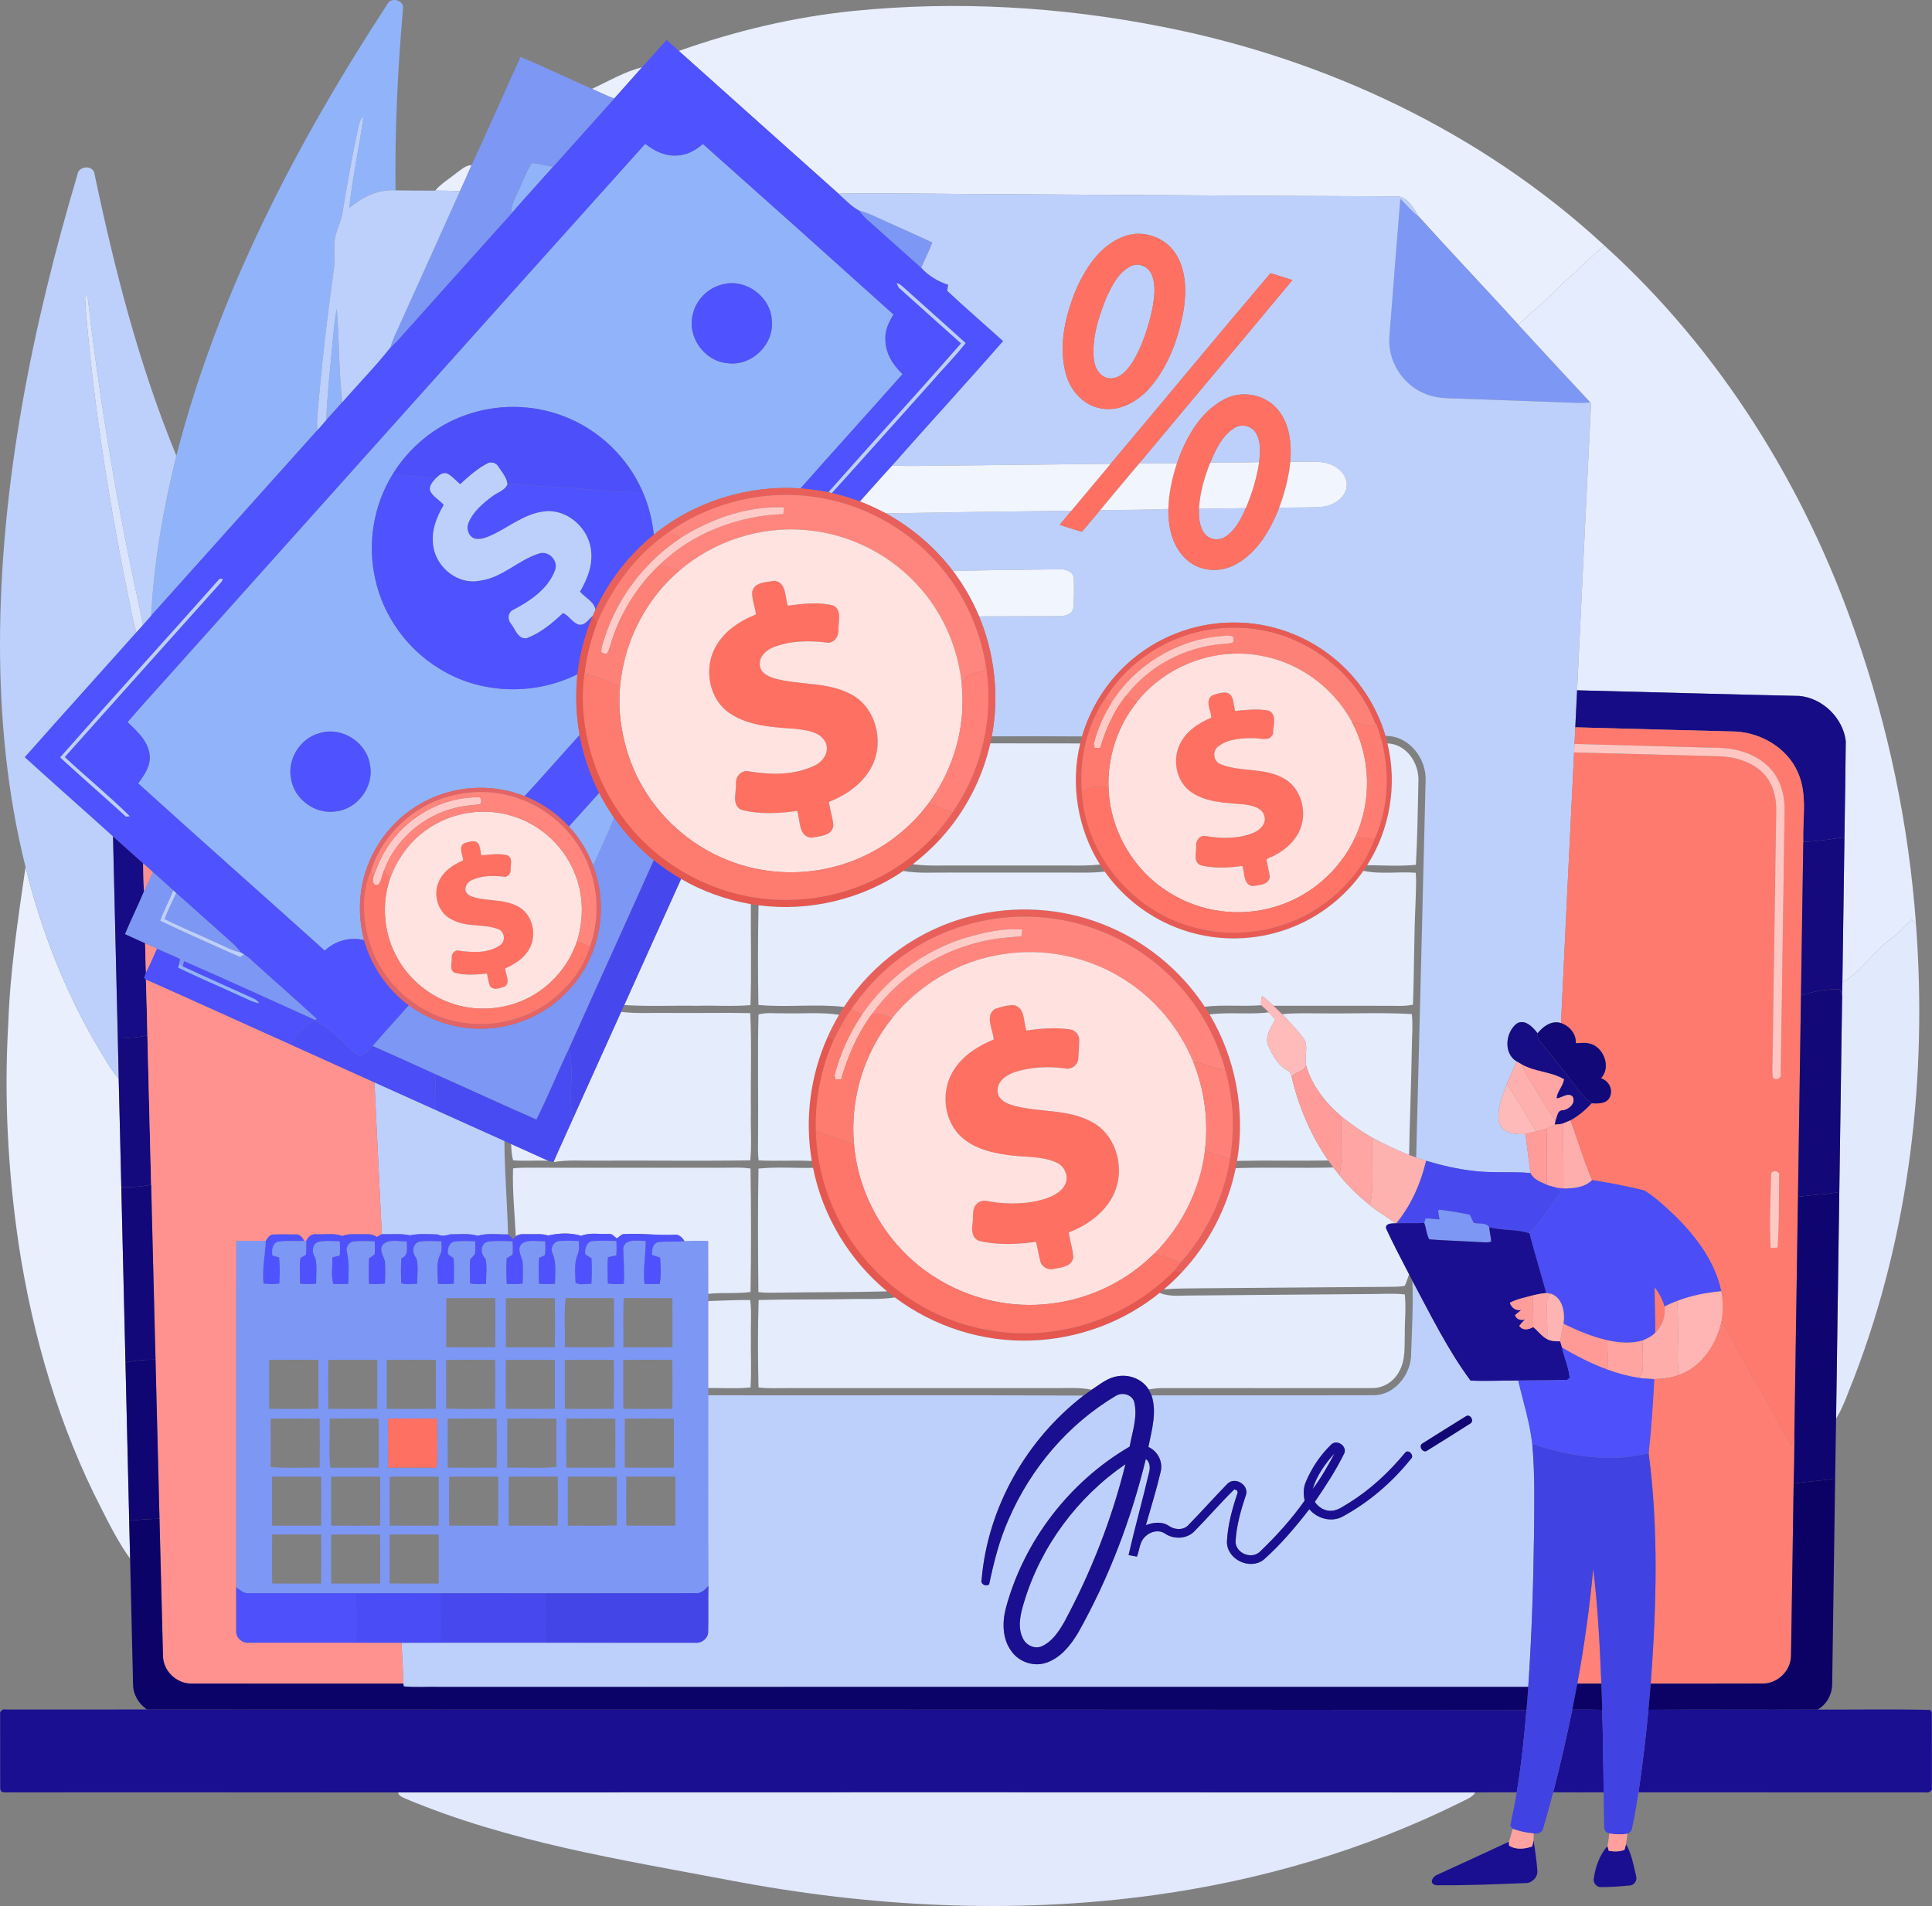 <?xml version="1.0" encoding="utf-8"?>
<!-- Generator: Adobe Illustrator 16.0.0, SVG Export Plug-In . SVG Version: 6.00 Build 0)  -->
<!DOCTYPE svg PUBLIC "-//W3C//DTD SVG 1.1//EN" "http://www.w3.org/Graphics/SVG/1.1/DTD/svg11.dtd">
<svg version="1.1" id="Layer_1" xmlns="http://www.w3.org/2000/svg" xmlns:xlink="http://www.w3.org/1999/xlink" x="0px" y="0px"
	 width="827.525px" height="816.6px" viewBox="138.36 142.407 827.525 816.6" enable-background="new 138.36 142.407 827.525 816.6"
	 xml:space="preserve">
<rect x="138.36" y="142.407" width="827.525" height="816.6" fill="#808080" stroke="none"/>
<g id="_x23_91b3faff">
	<path fill="#91B3FA" d="M304.23,144.27c1.46-3.27,7.05-1.93,6.77,1.65c-2.29,25.94-3.54,52-3.22,78.05
		c-7.44-0.55-14.23,2.9-19.82,7.5c1.34-13.14,4.37-26.04,6.05-39.12c-1.41,1.18-1.84,2.96-2.19,4.67
		c-2.56,11.94-4.73,23.96-6.69,36.01c-0.49,4.16-2.77,7.83-3.36,11.96c-0.63,4.16,0.2,8.39-0.38,12.56
		c-2.96,21.06-5.36,42.2-7.13,63.4c-0.16,1.9-0.11,3.82,0.05,5.73c-23.77,26.46-47.42,53.02-71.2,79.48
		c1.19-23.13,5.25-46.04,10.79-68.5C231.72,268.27,265.24,203.98,304.23,144.27z"/>
	<path fill="#91B3FA" d="M215.94,426c66.28-73.97,132.41-148.09,198.78-221.98c3.79,3,8.38,5.33,13.351,5.01
		c4.319,0.01,8.189-2.18,11.359-4.94c27.29,24.27,54.511,48.63,81.65,73.07c-2,3.27-3.79,6.87-3.48,10.83
		c0.021,5.78,3.28,10.85,7.341,14.71c-14.511,16.37-29.24,32.56-43.71,48.97c-22.44-1.57-45.37,5.58-62.82,19.81
		c-0.72-6.25-2.15-12.44-4.71-18.19c-6.26-14.72-18.66-26.67-33.57-32.43c-13.55-5.34-29.04-5.48-42.72-0.48
		c-12.75,4.58-23.78,13.66-30.851,25.21c-8.319,13.35-10.95,30.04-7.37,45.34c3.5,15.55,13.53,29.45,27.1,37.79
		c17.61,11.16,40.87,11.86,59.41,2.54c-0.891,8.67-0.62,17.471,0.93,26.05c-7.91,8.681-15.59,17.57-23.57,26.181
		c-12.89-5.11-27.81-4.71-40.399,1.1c-12.391,5.59-22.3,16.33-26.96,29.101c-3.76,10.01-4.13,21.18-1.39,31.5
		c-6.04-1.5-12.36,0.27-16.86,4.489c-26.61-23.92-53.4-47.64-79.91-71.649c2.58-3.5,5.4-7.41,4.92-12.011
		c-0.55-6.05-5.37-10.289-9.46-14.239C200.49,443.06,208.33,434.62,215.94,426 M447.28,264.41c-5.95,1.57-10.811,6.6-12.15,12.61
		c-2.59,9.6,4.87,20.16,14.75,20.98c10.17,1.51,20.021-7.8,19.07-18.03C468.72,269.45,457.35,261.25,447.28,264.41 M275.32,456.49
		c-8.32,2.13-14.02,11.149-12.29,19.58c1.35,8.699,10.21,15.279,18.94,13.989c9.49-0.859,16.8-10.71,14.83-20.05
		C295.37,460.35,284.67,453.6,275.32,456.49z"/>
	<path fill="#91B3FA" d="M366.16,212.22c3.08,0.311,6.09,1.12,9.149,1.58c-5.909,6.66-11.939,13.22-17.779,19.94
		c-0.601-3.44,1.5-6.43,2.779-9.44C362.31,220.3,363.64,215.94,366.16,212.22z"/>
	<path fill="#91B3FA" d="M280.62,290.96c0.59-5.4,0.83-10.87,2.01-16.19c1.02,13.3,0.87,26.7,2.31,39.97
		c-2.22,2.57-4.53,5.06-6.81,7.58C278.48,311.83,279.73,301.41,280.62,290.96z"/>
	<path fill="#91B3FA" d="M382.06,496.48c4.351-4.75,8.57-9.62,12.931-14.36c1.92,3.71,4.08,7.29,6.47,10.729
		c-2.75,6.92-6.01,13.62-9.03,20.42C390.06,507.09,386.52,501.37,382.06,496.48z"/>
	<path fill="#91B3FA" d="M215.09,555.13c0.5,0.44,1.02,0.87,1.56,1.29c10.06,4.68,20.23,9.15,30.33,13.75
		c1.03,0.43,1.84,1.13,2.45,2.1c-3.01-0.43-5.63-2.05-8.39-3.21c-8.78-4.06-17.71-7.8-26.39-12.04
		C214.76,556.55,214.98,555.6,215.09,555.13z"/>
</g>
<g id="_x23_e9effdff">
	<path fill="#E9EFFD" d="M503.98,147.09c44-4.42,88.63-1.83,131.979,6.73c70,13.66,137.14,45.23,189.67,93.85
		c-6.35,4.9-11.76,10.9-17.87,16.1c-5.89,6.41-12.81,11.7-19.029,17.76c-14.141-15.53-28.61-30.74-42.671-46.32
		c-2.29-3.64-5-9.04-10.01-8.65c-57.359-0.2-114.72-0.69-172.08-0.97c-22.149-0.06-44.3-0.54-66.45-0.21
		c-22.84-20.33-45.569-40.78-68.38-61.15C453.32,155.67,478.43,149.65,503.98,147.09z"/>
	<path fill="#E9EFFD" d="M391.91,180.47c7.06-3.21,13.89-7.38,21.45-9.229c-3.92,4.5-7.98,8.89-11.92,13.39
		C398.19,183.42,395.08,181.87,391.91,180.47z"/>
	<path fill="#E9EFFD" d="M333.72,216.64c2.03-1.43,3.971-3.45,6.63-3.48c-1.569,3.75-3.279,7.43-4.97,11.12
		c-3.54-0.14-7.08-0.17-10.62-0.2C327.26,221.06,330.72,219.1,333.72,216.64z"/>
	<path fill="#E9EFFD" d="M149.3,513.86c6.53,26.689,16.59,52.58,30.47,76.319c2.95,4.9,5.7,9.98,9.43,14.351
		c0.42,15.51,0.73,31.02,1.12,46.54c0.59,25.01,1.17,50.029,1.78,75.05c0.53,22.62,1.05,45.24,1.6,67.85
		c0.11,5.41,0.25,10.82,0.39,16.23c-4.76-6.63-8.51-13.931-12.18-21.21c-18.16-35.181-29.42-73.641-35.43-112.681
		c-4.69-31.489-6.44-63.47-4.58-95.26C142.68,558.49,146.06,536.15,149.3,513.86z"/>
</g>
<g id="_x23_4f52ffff">
	<path fill="#4F52FF" d="M413.36,171.24c3.56-3.85,6.979-7.83,10.529-11.68c1.78,1.52,3.5,3.11,5.25,4.67
		c22.811,20.37,45.54,40.82,68.38,61.15c2.9,2.55,5.54,5.49,9,7.31c1.021,1.53,2.271,2.9,3.671,4.11
		c7.609,6.74,15.149,13.57,22.76,20.32c3.17,3.45,7.12,5.85,11.569,7.28c-0.1,0.65-0.319,1.93-0.43,2.58
		c7.83,7.35,16.01,14.34,23.95,21.57c-15.63,17.92-31.74,35.43-47.46,53.27c-4.7,5.09-9.24,10.31-13.89,15.44
		c-3.94-1.46-7.96-2.68-12.04-3.62C508.93,337.92,523,322,537.2,306.2c4.859-5.64,10.16-10.94,14.75-16.8
		c-8.59-7.84-17.34-15.51-25.96-23.31c-1.101-0.9-2.09-2.13-3.58-2.35c0.229,0.47,0.67,1.41,0.899,1.87
		c8.87,8,17.801,15.95,26.7,23.91c-18.71,21.46-38.01,42.43-56.83,63.8c-3.949-0.79-7.939-1.34-11.949-1.65
		c14.47-16.41,29.199-32.6,43.71-48.97c-4.061-3.86-7.32-8.93-7.341-14.71c-0.31-3.96,1.48-7.56,3.48-10.83
		c-27.14-24.44-54.36-48.8-81.65-73.07c-3.17,2.76-7.04,4.95-11.359,4.94c-4.971,0.32-9.561-2.01-13.351-5.01
		C348.35,277.91,282.22,352.03,215.94,426c-7.61,8.62-15.45,17.06-22.94,25.78c4.09,3.95,8.91,8.189,9.46,14.239
		c0.48,4.601-2.34,8.511-4.92,12.011c26.51,24.01,53.3,47.729,79.91,71.649c4.5-4.22,10.82-5.989,16.86-4.489
		c3.09,11.09,9.89,21.06,19.16,27.899c-5.1,5.9-10.44,11.57-15.5,17.49c-1.55,1.57-3.07,3.2-4.93,4.4
		c-3.03-1.03-5.08-3.641-7.38-5.711c-3.94-3.6-7.82-7.539-12.89-9.51l0.53-0.359l0.69-0.46c-7.94-7.391-16.15-14.48-24.18-21.761
		c-2.31-1.989-4.4-4.27-6.98-5.91c-0.32-0.199-0.98-0.579-1.3-0.77c-1.25-1.76-2.76-3.27-4.37-4.67
		c-7.81-6.89-15.49-13.92-23.32-20.79c-0.42-0.39-0.84-0.771-1.25-1.14c-2.88-2.65-5.83-5.24-8.74-7.851
		c-1.36-1.29-2.77-2.53-4.19-3.729c-4.29-3.86-8.58-7.7-12.89-11.53c-12.57-11.37-25.31-22.56-37.84-33.97
		c15.84-17.91,31.89-35.641,47.8-53.5c0.94-1.051,1.88-2.09,2.82-3.141c1.2-1.33,2.4-2.67,3.56-4.02
		c23.78-26.46,47.43-53.02,71.2-79.48c1.29-1.44,2.59-2.87,3.82-4.36c2.28-2.52,4.59-5.01,6.81-7.58
		c6.85-7.85,14.19-15.3,20.65-23.47c0.98-0.89,1.96-1.78,2.86-2.76c16.359-18.25,32.66-36.57,49.08-54.77
		c5.84-6.72,11.87-13.28,17.779-19.94c8.71-9.72,17.4-19.47,26.131-29.17C405.38,180.13,409.44,175.74,413.36,171.24 M164.13,466.92
		c9.32,8.55,18.87,16.85,28.21,25.38c0.4-0.05,1.2-0.149,1.6-0.2c-8.92-8.819-18.69-16.779-27.86-25.34
		c22.33-25.069,44.77-50.04,67.15-75.08l0.62-1.27l-1.48,0.03C209.7,416,186.68,441.26,164.13,466.92z"/>
	<path fill="#4F52FF" d="M447.28,264.41c10.069-3.16,21.439,5.04,21.67,15.56c0.95,10.23-8.9,19.54-19.07,18.03
		c-9.88-0.82-17.34-11.38-14.75-20.98C436.47,271.01,441.33,265.98,447.28,264.41z"/>
	<path fill="#4F52FF" d="M299.19,390.93c-3.58-15.3-0.95-31.99,7.37-45.34c6.21,0.4,12.351,1.46,18.58,1.62
		c-1.319,1.6-3.29,3.37-2.409,5.69c1.31,2.42,3.92,3.76,5.72,5.8c-3.23,5.45-5.66,11.84-4.38,18.26
		c1.569,8.92,10.739,16.12,19.88,14.2c9.46-1.21,16.26-8.73,25.06-11.56c4.29-1.61,8.83,3.05,7.04,7.3
		c-3.06,8.1-10.87,13.13-18.2,17c-2.05,1.189-2.02,4.119-0.56,5.779c1.83,2.301,2.9,6.551,6.56,6.17
		c5.99-2.25,11.051-6.439,15.641-10.81c2.55,0.979,3.95,4.01,6.64,4.89c2.78,0.65,4.271-2.22,6.101-3.68
		c-3.261,8-5.551,16.41-6.53,25.01c-18.54,9.32-41.8,8.62-59.41-2.54C312.72,420.38,302.69,406.48,299.19,390.93z"/>
	<path fill="#4F52FF" d="M355.74,349.77c6.8-0.35,13.49,1.27,20.29,1.23c12.56,0.5,25.069,2.52,37.67,2.29
		c2.56,5.75,3.99,11.94,4.71,18.19c-10.63,8.65-19.25,19.74-25,32.19c-0.67-3.64-4.45-5.15-6.65-7.76
		c3.26-5.54,5.75-11.96,4.63-18.5c-1.38-9.36-10.779-17.31-20.38-15.81c-7.81,1.06-14.09,6.15-20.939,9.58
		c-2.521,1.16-5.25,2.54-8.11,2.08c-3-0.76-4.09-4.54-2.84-7.14c2.03-4.64,6.04-8.07,10.02-11.03
		C351.35,353.31,354.62,352.64,355.74,349.77z"/>
	<path fill="#4F52FF" d="M275.32,456.49c9.35-2.891,20.05,3.859,21.48,13.52c1.97,9.34-5.34,19.19-14.83,20.05
		c-8.73,1.29-17.59-5.29-18.94-13.989C261.3,467.64,267,458.62,275.32,456.49z"/>
	<path fill="#4F52FF" d="M386.63,457.31c1.59,8.62,4.41,16.99,8.36,24.811c-4.36,4.74-8.58,9.61-12.931,14.36
		c-5.3-5.641-11.81-10.12-19-12.99C371.04,474.88,378.72,465.99,386.63,457.31z"/>
	<path fill="#4F52FF" d="M252.18,674.02c0.71-1.149,1.45-2.479,2.92-2.72c3.3-0.189,6.63-0.09,9.94-0.06
		c1.83-0.16,2.91,1.42,3.72,2.81c-3.82,0.32-7.69-0.27-11.46,0.41c-2.37,0.9-2.57,3.67-2.23,5.84c0.73,0.2,2.2,0.601,2.93,0.811
		c0.29,3.739,0.19,7.52,0.07,11.279c-2.29,0.2-4.61,0.21-6.89-0.02C250.5,686.18,251.96,680.15,252.18,674.02z"/>
</g>
<g id="_x23_7d97f4ff">
	<path fill="#7D97F4" d="M361.33,166.8c10.28,4.33,20.37,9.15,30.58,13.67c3.17,1.4,6.28,2.95,9.53,4.16
		c-8.73,9.7-17.421,19.45-26.131,29.17c-3.06-0.46-6.069-1.27-9.149-1.58c-2.521,3.72-3.851,8.08-5.851,12.08
		c-1.279,3.01-3.38,6-2.779,9.44c-16.42,18.2-32.721,36.52-49.08,54.77c-0.9,0.98-1.88,1.87-2.86,2.76
		c0.99-3.65,2.79-6.99,4.3-10.43c8.49-18.86,17.04-37.68,25.49-56.56c1.69-3.69,3.4-7.37,4.97-11.12
		C347.45,197.76,354.32,182.25,361.33,166.8z"/>
	<path fill="#7D97F4" d="M738.16,227.61c2.66,2.5,4.899,5.45,7.899,7.6c14.061,15.58,28.53,30.79,42.671,46.32
		c10.22,11.13,20.5,22.23,30.819,33.28c-4.069,0.43-8.16,0.08-12.229-0.04c-15.761-0.57-31.521-1.17-47.28-1.71
		c-4.07-0.05-8.21-0.5-11.94-2.24c-9.149-3.96-15.319-13.87-14.64-23.85C734.98,267.18,736.52,247.39,738.16,227.61z"/>
	<path fill="#7D97F4" d="M506.52,232.69c3.69,0.85,7.03,2.71,10.49,4.21c6.88,3.17,13.86,6.13,20.69,9.41
		c-1.351,3.7-3.22,7.19-4.75,10.81c-7.61-6.75-15.15-13.58-22.76-20.32C508.79,235.59,507.54,234.22,506.52,232.69z"/>
	<path fill="#7D97F4" d="M401.46,492.85c4.78,6.78,10.51,12.87,16.93,18.12c-12.09,27.11-24.439,54.11-36.529,81.221
		c-4.74,9.88-8.82,20.09-13.73,29.88c-14.51-6.33-28.87-13-43.34-19.44c-8.92-4.05-17.83-8.14-26.82-12.05
		c5.06-5.92,10.4-11.59,15.5-17.49c12.54,9.36,29.431,12.46,44.48,8.18c14.74-3.96,27.319-14.93,33.399-28.909
		c5.49-12.221,5.79-26.561,1.08-39.091C395.45,506.47,398.71,499.77,401.46,492.85z"/>
	<path fill="#7D97F4" d="M200.02,524.25c1.4-2.68,2.54-5.47,3.83-8.2c2.91,2.61,5.86,5.2,8.74,7.851
		c-1.72,4.39-4.02,8.54-5.62,12.97c11.3,5.47,22.87,10.42,34.3,15.61c0.39-0.301,1.17-0.91,1.56-1.211
		c2.58,1.641,4.67,3.921,6.98,5.91c8.03,7.28,16.24,14.37,24.18,21.761l-0.69,0.46c-18.68-8.4-37.29-17-56.07-25.17
		c-0.14,0.55-0.43,1.64-0.58,2.189c-0.54-0.42-1.06-0.85-1.56-1.29c0.1-0.47,0.29-1.39,0.39-1.86c-3.25-1.529-6.58-2.88-9.85-4.369
		c-1.68-0.82-3.39-1.591-5.1-2.33c-2.87-1.351-5.79-2.58-8.65-3.94C194.44,536.44,197.45,530.44,200.02,524.25z"/>
	<path fill="#7D97F4" d="M208.84,536.15c1.43-3.811,3.24-7.46,5-11.11c7.83,6.87,15.51,13.9,23.32,20.79
		c1.61,1.4,3.12,2.91,4.37,4.67c-4.31-0.93-8.11-3.25-12.14-4.92C222.57,542.37,215.55,539.58,208.84,536.15z"/>
	<path fill="#7D97F4" d="M754.29,661.13l0.59-0.46c4.38,0.57,8.78,1.19,13.08,2.19c0.57,1.109,0.99,2.3,1.59,3.42
		c2.22,0.66,5.24-0.34,6.69,1.93c0.18,2.04,0.67,4.03,0.859,6.08c-1.6,0.76-3.399,0.229-5.069,0.27
		c-7.16-0.439-14.34-0.619-21.49-1.17c-1.21-2.149-1.24-4.77-2.15-7.04c0.141-0.489,0.42-1.449,0.561-1.939
		c2,0,3.979,0.3,5.99,0.439C754.74,663.6,754.45,662.37,754.29,661.13z"/>
	<path fill="#7D97F4" d="M239.56,674.07c4.2-0.101,8.41,0.01,12.62-0.051c-0.22,6.131-1.68,12.16-1,18.351
		c2.28,0.229,4.6,0.22,6.89,0.02c0.12-3.76,0.22-7.54-0.07-11.279c-0.73-0.21-2.2-0.61-2.93-0.811c-0.34-2.17-0.14-4.939,2.23-5.84
		c3.77-0.68,7.64-0.09,11.46-0.41c0.2-0.01,0.61-0.02,0.81-0.03c-0.04,2,0.1,4.03-0.18,6.03c-0.59,0.33-1.76,0.99-2.35,1.32
		c-0.46,3.649-0.22,7.36-0.13,11.03c2.28,0.18,4.59,0.199,6.87-0.051c-0.08-3.63,0.5-7.42-0.34-10.949
		c-1.56-2.131-1.65-5.7,1.09-6.9c3.07-0.68,6.27-0.34,9.39-0.3c0.12,2.03,0.15,4.09-0.03,6.13c-0.79,0.2-2.35,0.59-3.13,0.79
		c0,3.74-0.68,7.76,0.36,11.35c2.13,0.11,4.28,0.11,6.41-0.029c0.18-4.5,0.41-9.07-0.55-13.5c-0.74-2.091,0.82-4.57,3.04-4.681
		c2.93-0.229,5.89-0.189,8.83-0.029c0.11,1.859,0.13,3.729-0.03,5.609c-0.8,0.57-1.6,1.141-2.4,1.71c-0.21,3.62-0.17,7.271,0,10.9
		c2.28,0.13,4.58,0.17,6.84-0.141c0.12-3.119,0.16-6.239,0-9.34c-0.51-2.479-2.85-5.1-0.76-7.479c2.7-2.4,6.8-1.101,10.1-1.23
		c-0.05,2.59,0.92,6.141-2.3,7.2c-0.33,3.54-0.16,7.12-0.12,10.68c2.16,0.801,4.601,0.29,6.87,0.25
		c-0.06-3.649,0.65-7.529-0.38-11.029c-1.83-2-1.85-5.63,0.88-6.86c3.22-0.7,6.57-0.31,9.851-0.29c0.069,1.82,0.409,3.79-0.41,5.521
		c-2.05,3.88-0.971,8.449-1.08,12.659c2.27,0.19,4.56,0.21,6.83-0.029c0.05-3.63,0.2-7.271-0.08-10.891
		c-0.87-0.529-1.69-1.13-2.44-1.77c-0.26-2,0.23-4.47,2.34-5.25c3.07-0.58,6.23-0.32,9.33-0.23c0.101,1.82,0.181,3.67-0.1,5.49
		c-0.69,0.76-1.37,1.54-2.04,2.32c-0.24,3.41-0.15,6.83-0.05,10.25c2.25,0.359,4.55,0.29,6.83,0.17c0.02-3.57,0.569-7.351-0.24-10.8
		c-2.25-2.021-2.271-6.29,0.979-7.29c3.521-0.431,7.101-0.261,10.65-0.13c0.14,1.89,0.15,3.8,0.03,5.72
		c-0.86,0.5-1.71,1.01-2.57,1.51c-0.21,3.66-0.17,7.35,0.04,11.01c2.26,0.101,4.55,0.141,6.811-0.149
		c0.109-3.11,0.17-6.221-0.021-9.311c-0.52-2.58-2.78-5.81-0.1-7.939c2.87-1.74,6.56-0.73,9.77-0.86c0.08,1.98,0.28,4.04-0.189,6
		c-0.62,0.29-1.841,0.86-2.46,1.14c-0.211,3.66-0.12,7.351-0.04,11.021c2.279,0.22,4.579,0.21,6.869,0.02
		c0.03-4.479,0.74-9.21-1.18-13.42c-0.86-2.1,0.84-4.84,3.15-4.88c2.739-0.17,5.51-0.13,8.26-0.01c0.07,1.85,0.28,3.8-0.42,5.59
		c-1.74,3.86-1.05,8.21-0.99,12.32c1.89,1.149,4.57,0.319,6.771,0.47c0.239-3.66,0.26-7.34,0.05-11c-0.931-0.53-1.83-1.09-2.681-1.7
		c-0.27-2.25,0.461-5.229,3.08-5.63c3.41-0.25,6.841-0.14,10.261-0.06c0.149,2.05,0.14,4.12-0.011,6.189
		c-1.21,0.23-2.42,0.49-3.609,0.78c-0.21,3.75-0.15,7.52-0.04,11.28c2.25,0.29,4.54,0.26,6.81,0.14c0.42-5.13-0.13-10.26-0.21-15.38
		c0.99-4.35,6.41-2.91,9.65-3.01c0.02,6.13-1.28,12.229-0.54,18.39c2.16,0.12,4.34,0.11,6.52,0.01c0.71-3.689,0.4-7.54,0.181-11.26
		c-1.16-0.37-2.311-0.75-3.46-1.13c-0.181-2.17,0.26-5.061,2.81-5.54c3.67-0.43,7.39,0.06,11.06-0.41
		c3.391-0.14,6.78-0.17,10.171-0.03c0.069,7.54-0.011,15.091,0.029,22.641c0,0.77,0,2.31,0.011,3.09
		c-0.03,12.41-0.021,24.82-0.011,37.24c0,0.779,0,2.34,0,3.12c0.03,27.229-0.12,54.46,0.08,81.68c-1.5,1.63-3.29,3.47-5.74,3.11
		c-21.34,0.02-42.689,0.039-64.029,0.039c-15.011-0.06-30.011,0-45.021,0c-12.01-0.06-24.03,0-36.05-0.01
		c-15.36-0.06-30.72,0.05-46.07-0.029c-2.16,0.21-3.75-1.41-5.38-2.5C239.53,773.01,239.43,723.53,239.56,674.07 M329.53,698.6
		c-0.07,6.99-0.011,13.98-0.03,20.98c7,0.13,14.01,0.06,21.01,0.03c0.021-7.011,0.101-14.03-0.029-21.03
		C343.49,698.57,336.51,698.53,329.53,698.6 M355.05,698.6c-0.01,7.011-0.08,14.03,0.04,21.04c6.97,0,13.94,0.03,20.92-0.02
		c0.141-7,0.061-14.01,0.03-21.021C369.05,698.54,362.05,698.54,355.05,698.6 M380.31,719.62c7.021-0.021,14.051,0.17,21.061-0.09
		c-0.04-6.98,0.03-13.96-0.04-20.931c-6.9-0.1-13.79,0.03-20.68-0.069C379.82,705.34,380.49,712.63,380.31,719.62 M405.38,719.62
		c7.01,0,14.021,0.14,21.021-0.07c-0.04-6.99,0.04-13.97-0.04-20.95c-6.96-0.08-13.931,0.011-20.891-0.05
		C405.21,705.56,405.39,712.59,405.38,719.62 M253.67,725.02c-0.05,6.99-0.06,13.99,0.01,20.99c7.01,0.021,14.02,0.101,21.02-0.04
		c0.04-6.97,0-13.95,0.02-20.92C267.7,724.94,260.69,725,253.67,725.02 M278.96,725.03c-0.05,6.989-0.05,13.979,0,20.979
		c6.99,0.05,13.98,0.05,20.97,0c0.06-7,0.04-13.99,0.01-20.99C292.95,724.99,285.95,724.97,278.96,725.03 M304.02,725.02
		c-0.03,6.99-0.05,13.99,0.01,20.99c6.99,0.05,13.98,0.05,20.98,0c0.05-6.99,0.05-13.99,0-20.979
		C318.01,724.97,311.02,724.99,304.02,725.02 M329.44,725.09c0.04,6.94,0.01,13.891,0.02,20.83c6.99,0.25,14,0.08,21,0.09
		c0.07-7,0.05-14,0.01-20.99C343.46,725.03,336.45,724.89,329.44,725.09 M355.02,725.02c-0.029,6.99-0.05,13.99,0.011,20.99
		c6.989,0.05,13.989,0.05,20.979,0c0.05-7,0.05-13.99,0-20.979C369.01,724.97,362.02,724.99,355.02,725.02 M380.29,725.05
		c0,6.97-0.03,13.95,0.01,20.931c6.99,0.119,13.99,0.05,20.98,0.029c0.069-7,0.05-13.99,0.02-20.979
		C394.29,724.99,387.29,724.95,380.29,725.05 M405.32,725.05c0.01,6.98-0.03,13.95,0.02,20.931c7.01,0.119,14.01,0.06,21.021,0.029
		c0.06-7,0.05-14,0-20.99C419.35,725,412.33,724.94,405.32,725.05 M254.3,750.22c-0.03,6.891-0.02,13.79-0.01,20.69
		c6.84,0.689,14.03,0.14,21,0.27c0.04-7,0.08-14-0.02-20.989C268.28,750.19,261.29,750.13,254.3,750.22 M279.54,750.22
		c0.19,6.971-0.41,14.15,0.29,20.99c6.91,0,13.83,0.03,20.74-0.02c0.05-7.011,0.08-14.021-0.02-21.021
		C293.55,750.21,286.55,750.11,279.54,750.22 M304.64,750.19c-0.05,7-0.05,14,0,21c6.9,0.06,13.8-0.021,20.7,0.04
		c0.72-6.841,0.11-14.04,0.29-21.021C318.63,750.14,311.63,750.18,304.64,750.19 M330.14,750.2c-0.06,6.99-0.04,13.979-0.01,20.979
		c6.99,0.061,13.99,0.051,20.98,0c0.05-6.989,0.069-13.989-0.011-20.979C344.11,750.16,337.12,750.16,330.14,750.2 M355.66,750.18
		c-0.101,7-0.07,14-0.021,21.011c6.98-0.16,14.21,0.439,21.03-0.301c0.01-6.89,0.021-13.79,0-20.68
		C369.66,750.13,362.66,750.2,355.66,750.18 M380.93,750.2c-0.069,6.99-0.06,13.99,0,20.979c6.98,0.061,13.98,0.051,20.971,0.011
		c0.05-7,0.06-14,0-20.99C394.91,750.17,387.92,750.15,380.93,750.2 M406,750.2c-0.08,6.99-0.06,13.99-0.01,20.979
		c6.99,0.061,13.99,0.051,20.979,0.011c0.05-7,0.05-14,0-21C419.98,750.17,412.99,750.15,406,750.2 M254.92,775.07
		c-0.04,6.979-0.05,13.97,0,20.97c6.99,0.05,13.99,0.04,20.98,0c0.06-6.99,0.04-13.98,0.01-20.97
		C268.92,775.01,261.92,775.02,254.92,775.07 M280.19,775.07c-0.01,6.989-0.04,13.979,0.02,20.97c6.99,0.05,13.98,0.05,20.97,0
		c0.06-7,0.05-13.99,0.01-20.97C294.19,775.02,287.19,775.01,280.19,775.07 M305.26,775.08c-0.01,6.979-0.04,13.96,0.02,20.95
		c6.99,0.069,13.98,0.05,20.97,0.01c0.06-7,0.05-13.99,0.01-20.98C319.26,775.03,312.26,775,305.26,775.08 M330.74,775.06
		c-0.05,6.99-0.05,13.98,0.01,20.98c6.99,0.04,13.98,0.06,20.97-0.01c0.061-6.99,0.03-13.971,0.021-20.95
		C344.74,775,337.74,775.03,330.74,775.06 M356.26,775.08c-0.01,6.979-0.04,13.97,0.01,20.95c6.99,0.06,13.99,0.05,20.98,0.01
		c0.07-7,0.06-13.99,0.01-20.98C370.26,775.03,363.26,775,356.26,775.08 M381.57,775.05c-0.061,6.99-0.061,13.99,0,20.99
		c6.989-0.01,14.01,0.17,21-0.09c0.01-6.96,0-13.91,0-20.851C395.57,774.97,388.57,775.06,381.57,775.05 M406.6,775.06
		c-0.05,6.99-0.069,13.99,0.011,20.98c7,0.03,14.01,0.07,21.01-0.021c0.05-6.979,0.02-13.96,0.02-20.93
		C420.63,774.98,413.61,775.04,406.6,775.06 M254.93,799.85c-0.06,6.99-0.06,13.98-0.01,20.98c7,0.06,13.99,0.03,20.98,0.01
		c0.05-7,0.05-13.99,0.01-20.99C268.91,799.8,261.92,799.8,254.93,799.85 M280.2,799.86c-0.04,6.989-0.04,13.979,0,20.97
		c6.99,0.05,13.98,0.04,20.98,0c0.06-6.99,0.05-13.99,0-20.98C294.19,799.8,287.19,799.79,280.2,799.86 M305.26,799.88
		c-0.02,6.98-0.03,13.96,0,20.94c7,0.069,14,0.04,20.99,0.02c0.06-7,0.06-14,0-20.99C319.26,799.81,312.26,799.76,305.26,799.88z"/>
</g>
<g id="_x23_bdd0fbff">
	<path fill="#BDD0FB" d="M291.82,197.02c0.35-1.71,0.78-3.49,2.19-4.67c-1.68,13.08-4.71,25.98-6.05,39.12
		c5.59-4.6,12.38-8.05,19.82-7.5c5.66,0.09,11.319,0.12,16.979,0.11c3.54,0.03,7.08,0.06,10.62,0.2c-8.45,18.88-17,37.7-25.49,56.56
		c-1.51,3.44-3.31,6.78-4.3,10.43c-6.46,8.17-13.8,15.62-20.65,23.47c-1.44-13.27-1.29-26.67-2.31-39.97
		c-1.18,5.32-1.42,10.79-2.01,16.19c-0.89,10.45-2.14,20.87-2.49,31.36c-1.23,1.49-2.53,2.92-3.82,4.36
		c-0.16-1.91-0.21-3.83-0.05-5.73c1.77-21.2,4.17-42.34,7.13-63.4c0.58-4.17-0.25-8.4,0.38-12.56c0.59-4.13,2.87-7.8,3.36-11.96
		C287.09,220.98,289.26,208.96,291.82,197.02z"/>
	<path fill="#BDD0FB" d="M171.48,217.37c0.34-3.63,5.89-4.48,7.22-1.11c8.65,41.25,19.13,82.36,35.2,121.4
		c-5.54,22.46-9.6,45.37-10.79,68.5c-1.16,1.35-2.36,2.689-3.56,4.02c-1.6-9.1-3.84-18.07-5.61-27.14
		c-7.72-37.76-13.73-75.87-18.13-114.15c-1.8,0.34-0.59,2.81-0.89,4.07c3.57,44.19,10.68,88.04,19.67,131.43
		c0.6,3,1.35,5.971,2.14,8.931c-15.91,17.859-31.96,35.59-47.8,53.5c12.53,11.41,25.27,22.6,37.84,33.97
		c0.68,28.84,1.34,57.67,2.05,86.51c0.11,5.74,0.3,11.48,0.38,17.23c-3.73-4.37-6.48-9.45-9.43-14.351
		c-13.88-23.739-23.94-49.63-30.47-76.319c-7.84-31.32-10.96-63.69-10.94-95.931C138.52,349.82,152.14,282.44,171.48,217.37z"/>
	<path fill="#BDD0FB" d="M497.52,225.38c22.15-0.33,44.301,0.15,66.45,0.21c57.36,0.28,114.721,0.77,172.08,0.97
		c5.01-0.39,7.72,5.01,10.01,8.65c-3-2.15-5.239-5.1-7.899-7.6c-1.641,19.78-3.18,39.57-4.7,59.36
		c-0.68,9.98,5.49,19.89,14.64,23.85c3.73,1.74,7.87,2.19,11.94,2.24c15.76,0.54,31.52,1.14,47.28,1.71
		c4.069,0.12,8.16,0.47,12.229,0.04c0.23,0.67,0.3,1.37,0.22,2.11c-2.02,40.41-3.92,80.83-5.899,121.24
		c-0.271,5.28-0.53,10.56-0.771,15.85c-0.14,2.37-0.25,4.75-0.34,7.13c-0.08,1.21-0.14,2.42-0.18,3.641
		c-1.89,38.649-3.79,77.3-5.61,115.95c-4.02-1.271-7.609,1.42-10.01,4.359c-2.03-2.57-5.39-6.28-8.96-4.14
		c-4.83,3.79-5.78,12.81,0.04,16.24c-1.45,3.149-2.92,6.3-4.19,9.529c-1.96,5.271-4.479,10.931-3.38,16.66
		c1.511,4.66,7.15,5.16,11.3,4.88c0.62,5.58,1.461,11.13,2.11,16.71c-8.27-0.75-16.6,0.12-24.83-0.95
		c-6.74-0.789-13.34-2.369-19.83-4.279c-1.45-0.45-2.87-0.91-4.279-1.41c1.42-53.76,2.71-107.521,4.04-161.28
		c0.5-9.63-7.101-19.5-17.2-19.33c-3.8-13.029-11.63-24.85-22.19-33.39c-11.899-9.74-27.2-15.271-42.59-15.2
		c-16.86-0.12-33.66,6.4-46.01,17.88c-9.04,8.311-15.69,19.141-19.16,30.91c-12.89-0.11-25.78-0.07-38.66-0.03
		c3.26-17.18,1.28-35.279-5.45-51.409c11.44-0.051,22.88-0.021,34.311-0.091c2.35,0.051,5.59-0.699,6.029-3.439
		c0.37-4.32,0.421-8.69,0.19-13.02c-0.35-2.89-3.79-3.72-6.23-3.61c-15.149,0.25-30.319,0.28-45.47,0.75
		c-7.71-10.15-17.6-18.62-28.79-24.73c26.51-0.45,53.01-0.81,79.51-1.13c-1.649,2.03-3.38,3.99-5,6.05
		c3.15,1.02,6.301,2.07,9.5,2.96c2.7-3.02,5.19-6.22,7.841-9.29c9.729-0.06,19.47-0.05,29.189-0.47
		c-0.13,8.06,1.91,16.98,8.46,22.27c5.76,4.76,14.36,5,20.721,1.3c9.069-5.11,14.529-14.62,18.229-24.02
		c6.16-0.34,12.33,0.02,18.48-0.48c4.96-0.5,10.47-4.05,10.529-9.52c-0.09-5.23-5.22-8.71-9.93-9.48
		c-4.73-0.62-9.51-0.09-14.26-0.21c0.64-7.86-0.221-16.61-5.65-22.76c-5.54-6.35-15.439-8.06-22.81-3.98
		c-10.4,5.55-16.34,16.6-20.101,27.34c-5.37-0.08-10.729,0.15-16.09-0.03c21.811-26.2,43.8-52.26,65.561-78.49
		c-3.12-1.01-6.25-1.96-9.36-2.97c-23.021,27.06-45.62,54.5-68.5,81.69c-28.36,0.38-56.72,0.58-85.08,0.94
		c-2.81,0.04-5.62-0.06-8.42-0.24c15.72-17.84,31.83-35.35,47.46-53.27c-7.94-7.23-16.12-14.22-23.95-21.57
		c0.11-0.65,0.33-1.93,0.43-2.58c-4.449-1.43-8.399-3.83-11.569-7.28c1.53-3.62,3.399-7.11,4.75-10.81
		c-6.83-3.28-13.811-6.24-20.69-9.41c-3.46-1.5-6.8-3.36-10.49-4.21C503.06,230.87,500.42,227.93,497.52,225.38 M620.35,243.49
		c-10.819,3.74-17.449,14.19-21.63,24.28c-4.34,11.04-7.04,23.5-3.71,35.18c1.96,7.05,7.66,13.32,15.11,14.46
		c8.149,1.46,15.97-3.25,21.08-9.26c7.46-8.79,11.56-19.97,13.83-31.15c1.55-8.64,1.76-18.31-3.15-25.97
		C637.43,244.11,628.14,240.84,620.35,243.49z"/>
	<path fill="#BDD0FB" d="M623.17,256.23c3.37-1.39,7.37,0.7,8.59,4.03c1.811,4.71,1.01,9.91,0.12,14.73
		c-1.689,7.6-4.08,15.15-8.02,21.91c-2.21,3.53-5.28,7.61-9.87,7.64c-4.45-0.09-6.86-4.66-7.15-8.59
		c-0.8-8.92,2.061-17.68,5.33-25.86C614.64,264.77,617.51,258.75,623.17,256.23z"/>
	<path fill="#BDD0FB" d="M522.41,263.74c1.49,0.22,2.479,1.45,3.58,2.35c8.62,7.8,17.37,15.47,25.96,23.31
		c-4.59,5.86-9.891,11.16-14.75,16.8c-14.2,15.8-28.271,31.72-42.55,47.44l-1.471-0.32c18.82-21.37,38.12-42.34,56.83-63.8
		c-8.899-7.96-17.83-15.91-26.7-23.91C523.08,265.15,522.64,264.21,522.41,263.74z"/>
	<path fill="#BDD0FB" d="M666.99,325.81c2.96-1.98,7.31-1.07,9.21,1.94c2.34,3.75,1.99,8.46,1.47,12.67
		c-6.97,0.16-13.95,0.27-20.92,0.17C659.02,335.05,661.81,329.16,666.99,325.81z"/>
	<path fill="#BDD0FB" d="M335.47,349.8c3.61-3.27,7.24-6.65,11.641-8.86c1.55-0.91,3.77-0.28,4.67,1.27
		c1.52,2.39,3.64,4.62,3.96,7.56c-1.12,2.87-4.391,3.54-6.601,5.32c-3.979,2.96-7.989,6.39-10.02,11.03
		c-1.25,2.6-0.16,6.38,2.84,7.14c2.86,0.46,5.59-0.92,8.11-2.08c6.85-3.43,13.13-8.52,20.939-9.58c9.601-1.5,19,6.45,20.38,15.81
		c1.12,6.54-1.37,12.96-4.63,18.5c2.2,2.609,5.98,4.12,6.65,7.76c-0.391,0.85-0.78,1.72-1.18,2.58c-1.83,1.46-3.32,4.33-6.101,3.68
		c-2.689-0.88-4.09-3.91-6.64-4.89c-4.59,4.37-9.65,8.56-15.641,10.81c-3.659,0.381-4.729-3.869-6.56-6.17
		c-1.46-1.66-1.49-4.59,0.56-5.779c7.33-3.87,15.141-8.9,18.2-17c1.79-4.25-2.75-8.91-7.04-7.3c-8.8,2.83-15.6,10.35-25.06,11.56
		c-9.141,1.92-18.311-5.28-19.88-14.2c-1.28-6.42,1.149-12.81,4.38-18.26c-1.8-2.04-4.41-3.38-5.72-5.8
		c-0.881-2.32,1.09-4.09,2.409-5.69c1.221-1.31,2.841-2.62,4.771-1.98C332.07,346.32,333.6,348.3,335.47,349.8z"/>
	<path fill="#BDD0FB" d="M651.92,360.37c6.68-0.02,13.36-0.11,20.05-0.27c-2,4.54-4.38,9.3-8.59,12.16
		c-2.66,1.87-6.63,1.55-8.78-0.93C652.04,368.33,651.79,364.13,651.92,360.37z"/>
	<path fill="#BDD0FB" d="M164.13,466.92c22.55-25.66,45.57-50.92,68.24-76.48l1.48-0.03l-0.62,1.27
		c-22.38,25.04-44.82,50.01-67.15,75.08c9.17,8.561,18.94,16.521,27.86,25.34c-0.4,0.051-1.2,0.15-1.6,0.2
		C183,483.77,173.45,475.47,164.13,466.92z"/>
	<path fill="#BDD0FB" d="M212.59,523.9c0.41,0.369,0.83,0.75,1.25,1.14c-1.76,3.65-3.57,7.3-5,11.11
		c6.71,3.43,13.73,6.22,20.55,9.43c4.03,1.67,7.83,3.99,12.14,4.92c0.32,0.19,0.98,0.57,1.3,0.77c-0.39,0.301-1.17,0.91-1.56,1.211
		c-11.43-5.19-23-10.141-34.3-15.61C208.57,532.44,210.87,528.29,212.59,523.9z"/>
	<path fill="#BDD0FB" d="M298.75,606.14c8.78,3.92,17.51,7.92,26.29,11.841c9.79,4.409,19.56,8.85,29.36,13.229
		c0.109,13.36,1.199,26.71,1.58,40.07c-4.33,0.069-8.811-0.681-13.011,0.6c-3.85-1.18-7.92-0.59-11.88-0.63
		c-1.77,0.57-3.52,0.92-5.27,0.05c-3.94-0.14-7.96-0.43-11.86,0.37c-3.96-0.88-8.04-0.35-12.06-0.479
		C300.82,649.51,299.79,627.82,298.75,606.14z"/>
	<path fill="#BDD0FB" d="M743.32,691.12c7.779,14.52,15.069,29.479,24.89,42.76c6.8,0.36,13.64-0.09,20.45,0
		c2.08,9.021,4.99,17.93,6,27.16c1.229,13.28,0.85,26.63,0.74,39.95c-0.28,21.399-1,42.79-2.45,64.14
		c-155.311,0-310.63,0.021-465.95,0.021c-5.22-0.17-10.57,0.31-15.7-0.24l-0.17-1.18c-0.149-5.851-0.49-11.681-0.8-17.511
		c5.56-0.02,11.13,0.011,16.7-0.01c14.979,0,29.96,0.021,44.95,0c21.369,0.01,42.75,0,64.13,0.01c2.62,0.32,5.29-1.649,5.56-4.31
		c0.18-6.68-0.06-13.36,0.13-20.04c-0.2-27.22-0.05-54.45-0.08-81.68c53.59,0.13,107.181-0.15,160.761,0.14
		c-24.461,18.81-41.03,47.91-43.66,78.75c-0.61,1.97,1.63,3.24,3.21,2.14c2.01-9.47,4.359-18.96,8.34-27.84
		c9.399-21.8,25.5-40.82,45.96-52.97c2.86-1.771,7.3-0.43,7.95,3.08c1.34,6.279-0.96,12.55-2.061,18.689
		c-25.729,15.021-45.25,40.34-53.01,69.13c-1.63,6.24-1.55,13.511,2.57,18.811c3.35,4.51,9.66,6.53,14.97,4.58
		c6-2.13,10.17-7.4,13.35-12.67c13.12-23.33,22.73-48.55,29.051-74.54c1.75,1.26,1.92,3.55,1.449,5.5
		c-2.79,11.93-6.119,23.76-8.85,35.67c0.9,0.16,2.69,0.49,3.59,0.649c1.15-2.84,1.09-6.35,3.5-8.529c2.15-2.24,5.93-3.17,8.601-1.28
		c3.649,2.45,8.92,2.3,12.199-0.72c5.92-5.971,11.391-12.38,17.391-18.261l1.18,0.4l0.29,0.94c-2.33,6.85-4.3,13.939-4.62,21.199
		c0.061,7.511,9.83,12.19,15.75,7.58c7.28-6.449,13.601-13.939,19.55-21.63c3.351,4.021,9.36,5.7,14.13,3.221
		c11.301-6.131,21.28-14.65,29.301-24.681c1.85-1.47-0.98-4.55-2.42-2.72c-6.851,8.27-14.79,15.72-23.931,21.41
		c-2.319,1.34-4.529,3.14-7.27,3.439c-2.98,0.301-5.851-1.38-7.46-3.81c4.59-6.73,9.1-13.57,12.67-20.91
		c1.16-3.17-3.37-6.05-5.71-3.6c-4.681,4.529-8.37,10.069-10.86,16.08c-1.07,2.489-1.01,5.26-0.46,7.88
		c-5.57,7.899-12.1,15.13-19.08,21.81c-3.49,3.55-10.32,0.86-10.52-4.1c0.35-6.87,2.26-13.561,4.449-20.05
		c1.45-4.341-4.63-8.08-7.88-4.91c-5.779,5.91-11.26,12.109-17.05,18.02c-2.28,2.08-5.82,1.7-8.2-0.02
		c-2.92-1.891-6.64-1.41-9.72-0.221c2.2-7.63,4.54-15.25,6.35-22.979c1.021-4.29-1.3-8.74-5.27-10.53
		c1.43-7.22,3.72-14.82,1.35-22.1c31.801-0.08,63.591,0.04,95.381-0.061c8.479-0.189,15-8.1,15.739-16.16
		C743.07,713.07,743.76,702.06,743.32,691.12 M766.22,749.21c-6.18,3.8-12.31,7.66-18.439,11.53c-2.181,1.08,0.06,4.58,1.95,3.109
		c6.18-3.859,12.39-7.689,18.529-11.64C769.93,751.03,767.99,747.99,766.22,749.21z"/>
	<path fill="#BDD0FB" d="M700.62,780.36c1.75-5.79,5.35-10.87,9.38-15.32C707.2,770.33,704.23,775.59,700.62,780.36z"/>
	<path fill="#BDD0FB" d="M576.95,828.96c7.16-23.96,22.88-45.14,43.479-59.25c-5.83,23.521-14.729,46.28-26.21,67.61
		c-2.319,4.05-5.1,8.3-9.46,10.34c-3.09,1.479-6.85-0.29-8.24-3.26C574.04,839.54,575.46,833.88,576.95,828.96z"/>
</g>
<g id="_x23_fe7062ff">
	<path fill="#FE7062" d="M620.35,243.49c7.79-2.65,17.08,0.62,21.53,7.54c4.91,7.66,4.7,17.33,3.15,25.97
		c-2.271,11.18-6.37,22.36-13.83,31.15c-5.11,6.01-12.931,10.72-21.08,9.26c-7.45-1.14-13.15-7.41-15.11-14.46
		c-3.33-11.68-0.63-24.14,3.71-35.18C602.9,257.68,609.53,247.23,620.35,243.49 M623.17,256.23c-5.66,2.52-8.53,8.54-11,13.86
		c-3.27,8.18-6.13,16.94-5.33,25.86c0.29,3.93,2.7,8.5,7.15,8.59c4.59-0.03,7.66-4.11,9.87-7.64c3.939-6.76,6.33-14.31,8.02-21.91
		c0.89-4.82,1.69-10.021-0.12-14.73C630.54,256.93,626.54,254.84,623.17,256.23z"/>
	<path fill="#FE7062" d="M614.08,341.12c22.88-27.19,45.479-54.63,68.5-81.69c3.11,1.01,6.24,1.96,9.36,2.97
		c-21.761,26.23-43.75,52.29-65.561,78.49c-5.62,6.66-11.189,13.35-16.77,20.04c-2.65,3.07-5.141,6.27-7.841,9.29
		c-3.199-0.89-6.35-1.94-9.5-2.96c1.62-2.06,3.351-4.02,5-6.05C602.89,354.53,608.48,347.83,614.08,341.12z"/>
	<path fill="#FE7062" d="M662.57,313.58c7.37-4.08,17.27-2.37,22.81,3.98c5.43,6.15,6.29,14.9,5.65,22.76
		c-0.681,6.75-2.431,13.35-4.82,19.69c-3.7,9.4-9.16,18.91-18.229,24.02c-6.36,3.7-14.961,3.46-20.721-1.3
		c-6.55-5.29-8.59-14.21-8.46-22.27c0.13-6.66,1.58-13.23,3.67-19.54C646.23,330.18,652.17,319.13,662.57,313.58 M666.99,325.81
		c-5.181,3.35-7.971,9.24-10.24,14.78c-2.52,6.31-4.45,12.96-4.83,19.78c-0.13,3.76,0.12,7.96,2.68,10.96
		c2.15,2.48,6.12,2.8,8.78,0.93c4.21-2.86,6.59-7.62,8.59-12.16c2.66-6.3,4.7-12.91,5.7-19.68c0.521-4.21,0.87-8.92-1.47-12.67
		C674.3,324.74,669.95,323.83,666.99,325.81z"/>
	<path fill="#FE7062" d="M460.52,396.02c0.91-4.35,6.12-4.109,9.561-4.799c5.189,0.66,4.43,6.95,5.72,10.68
		c6.391-0.86,13.05-1.65,19.37-0.12c3.99,1.92,2.25,6.85,2.32,10.3c0.26,2.689-1.53,5.67-4.46,5.71
		c-7.771-1.04-15.931-0.95-23.32,1.89c-3.34,1.261-6.68,4.45-5.78,8.34c0.67,3.16,4.07,4.421,6.83,5.211
		c10.41,2.729,21.811,1.31,31.61,6.38c9.92,4.72,14.06,17.47,10.87,27.6c-2.88,9.19-11.181,15.42-19.84,18.771
		c0.5,3.369,1.609,6.649,1.92,10.05c-0.45,4.62-5.931,4.59-9.37,5.29c-5.73-0.45-4.75-7.48-6.15-11.46
		c-7.96,1.06-16.24,1.55-24.06-0.54c-4.13-2.261-1.92-7.551-2.13-11.25c-0.32-2.94,2.38-5.87,5.409-5.23
		c9.37,1.59,19.58,1.78,28.311-2.47c3.7-1.7,6.61-6.16,4.49-10.15c-2.42-4.45-8.15-4.92-12.62-5.529
		c-9.62-0.71-19.96-1.091-28.23-6.66c-8.75-5.83-11.21-18.5-6.55-27.66c3.53-7.13,10.48-11.84,17.69-14.7
		C461.84,402.42,460.38,399.3,460.52,396.02z"/>
	<path fill="#FE7062" d="M657.35,440.46c2.04-0.82,4.391-1.55,6.61-1.24c3.2,1.101,2.53,5.2,3.5,7.78c4.8-0.44,9.71-1.11,14.5-0.08
		c3.59,1.88,1.65,6.64,1.67,9.83c-1.17,3.35-5.05,2.06-7.66,1.92c-5.359-0.04-11.35,0.14-15.779,3.521
		c-2.66,1.979-2.171,6.569,1.079,7.649c8.37,3.391,18.04,1.4,26.181,5.66c7.39,3.45,10.569,12.8,8.42,20.38
		c-1.67,5.93-6.47,10.49-11.88,13.16c-1.021,0.68-2.53,0.72-3.19,1.83c0.47,2.399,1.15,4.76,1.44,7.2c-0.4,3.58-4.66,3.52-7.33,4.01
		c-4.13-0.61-3.311-5.73-4.44-8.65c-5.84,0.83-11.87,1.08-17.649-0.229c-3.471-1.19-2.07-5.391-2.101-8.11
		c-0.39-2.37,1.57-5.1,4.16-4.49c6.75,1.15,13.98,1.261,20.4-1.42c2.76-1.14,5.63-3.88,4.63-7.16
		c-1.04-3.779-5.53-4.529-8.851-4.989c-7.47-0.681-15.529-0.7-22.04-4.971c-7.279-4.63-8.96-15.359-4.399-22.439
		c2.83-4.69,7.67-7.64,12.59-9.76C657.05,446.83,654.41,442.87,657.35,440.46z"/>
	<path fill="#FE7062" d="M337.37,503.6c1.85-0.39,4.38-1.649,5.85,0.2c0.95,1.48,0.84,3.391,1.37,5.05c3.76-0.29,7.67-1,11.37,0.08
		c2.12,1.311,1.04,4.09,1.1,6.101c0.2,1.62-1.279,3.39-2.979,2.979c-4.561-0.529-9.41-0.49-13.64,1.471
		c-1.971,0.85-3.511,3.27-2.301,5.34c1.12,1.58,3.17,2,4.95,2.42c5.72,1.16,11.9,0.63,17.17,3.54c6.3,3.31,8.26,12.2,4.79,18.21
		c-2.18,4.02-6.21,6.52-10.29,8.31c0.07,2.48,2.26,5.57,0.061,7.65c-2.061,0.75-5.17,2.1-6.67-0.23
		c-0.61-1.689-0.801-3.479-1.221-5.21c-4.6,0.49-9.38,0.88-13.899-0.359c-2.261-1.28-1.09-4.17-1.19-6.221
		c-0.24-1.71,1.24-3.739,3.101-3.239c5.819,0.85,12.47,1.199,17.55-2.271c2.62-1.689,2.08-5.99-0.86-6.99
		c-6.2-2.26-13.27-0.689-19.26-3.83c-6.16-2.55-8.75-10.439-6.101-16.369c1.87-4.511,6.15-7.351,10.48-9.211
		C336.61,508.63,334.43,505.07,337.37,503.6z"/>
	<path fill="#FE7062" d="M564.56,574.64c2.671-0.89,5.58-1.77,8.421-1.529c4.579,1.439,3.68,7.159,5.029,10.819
		c6.25-0.92,12.65-1.42,18.931-0.449c2.06,0.39,3.689,2.369,3.71,4.47c-0.11,2.75-0.23,5.5-0.46,8.24
		c-0.23,2.409-2.7,4.409-5.11,4.05c-7.43-1.061-15.16-0.78-22.32,1.59c-3.54,1.2-7.46,4-7.069,8.2c0.13,3.359,3.52,5.09,6.359,5.91
		c11.11,3.199,23.45,1.39,33.88,7.1c9.5,4.88,13.521,17.03,10.92,27.02c-2.6,9.971-11.46,16.86-20.729,20.37
		c0.51,3.58,1.77,7.051,1.96,10.67c-0.561,3.94-4.92,4.301-8.04,4.91c-2.43,0.811-5.38-0.62-6.06-3.109
		c-0.721-2.79-1.19-5.631-1.841-8.431c-7.989,1.061-16.22,1.46-24.14-0.34c-3.07-0.89-3.61-4.45-3.09-7.16
		c0.5-2.989-0.57-6.779,2.03-9.01c1.409-1.26,3.399-1.29,5.13-0.83c8.18,1.37,16.779,1.271,24.699-1.36
		c3.351-1.239,7-3.21,8.171-6.829c1.069-3.431-1.011-7.221-4.25-8.54c-6.57-2.87-13.921-2.11-20.86-3.16
		c-7.38-1.021-15.19-3.05-20.57-8.55c-7.12-7.45-7.83-19.931-2.029-28.37c3.939-5.99,10.25-9.891,16.76-12.57
		C563.72,583.5,559.97,577.72,564.56,574.64z"/>
	<path fill="#FE7062" d="M304.64,750.19c6.99-0.011,13.99-0.051,20.99,0.02c-0.18,6.98,0.43,14.18-0.29,21.021
		c-6.899-0.061-13.8,0.02-20.7-0.04C304.59,764.19,304.59,757.19,304.64,750.19z"/>
</g>
<g id="_x23_e5ecfdff">
	<path fill="#E5ECFD" d="M807.76,263.77c6.11-5.2,11.521-11.2,17.87-16.1c49.51,44.84,85.84,103.25,107.561,166.22
		C947.17,453.9,955.93,495.77,959,538.03c-0.58-0.57-1.17-1.11-1.77-1.61c-2.86,2.41-5.171,5.41-8.19,7.63
		c-7.94,5.55-13.06,14.38-21.54,19.22c0.28-20.729,0.6-41.449,0.89-62.18c0.19-13.72,0.44-27.439,0.561-41.16
		c-1.181-9.93-9.97-18.489-19.96-19.359c-31.71-0.7-63.41-1.62-95.12-2.41c1.979-40.41,3.88-80.83,5.899-121.24
		c0.08-0.74,0.011-1.44-0.22-2.11c-10.319-11.05-20.6-22.15-30.819-33.28C794.95,275.47,801.87,270.18,807.76,263.77z"/>
</g>
<g id="_x23_dae4fdff">
	<path fill="#DAE4FD" d="M174.92,272.96c0.3-1.26-0.91-3.73,0.89-4.07c4.4,38.28,10.41,76.39,18.13,114.15
		c1.77,9.07,4.01,18.04,5.61,27.14c-0.94,1.051-1.88,2.09-2.82,3.141c-0.79-2.96-1.54-5.931-2.14-8.931
		C185.6,361,178.49,317.15,174.92,272.96z"/>
</g>
<g id="_x23_4d4ffaff">
	<path fill="#4D4FFA" d="M337.41,320.38c13.68-5,29.17-4.86,42.72,0.48c14.91,5.76,27.311,17.71,33.57,32.43
		c-12.601,0.23-25.11-1.79-37.67-2.29c-6.8,0.04-13.49-1.58-20.29-1.23c-0.32-2.94-2.44-5.17-3.96-7.56
		c-0.9-1.55-3.12-2.18-4.67-1.27c-4.4,2.21-8.03,5.59-11.641,8.86c-1.87-1.5-3.399-3.48-5.56-4.57c-1.93-0.64-3.55,0.67-4.771,1.98
		c-6.229-0.16-12.37-1.22-18.58-1.62C313.63,334.04,324.66,324.96,337.41,320.38z"/>
</g>
<g id="_x23_f1f5feff">
	<path fill="#F1F5FE" d="M656.75,340.59c6.97,0.1,13.95-0.01,20.92-0.17c-1,6.77-3.04,13.38-5.7,19.68
		c-6.689,0.16-13.37,0.25-20.05,0.27C652.3,353.55,654.23,346.9,656.75,340.59z"/>
	<path fill="#F1F5FE" d="M691.03,340.32c4.75,0.12,9.529-0.41,14.26,0.21c4.71,0.77,9.84,4.25,9.93,9.48
		c-0.06,5.47-5.569,9.02-10.529,9.52c-6.15,0.5-12.32,0.14-18.48,0.48C688.6,353.67,690.35,347.07,691.03,340.32z"/>
	<path fill="#F1F5FE" d="M529,342.06c28.36-0.36,56.72-0.56,85.08-0.94c-5.6,6.71-11.19,13.41-16.811,20.09
		c-26.5,0.32-53,0.68-79.51,1.13c-3.59-1.9-7.279-3.63-11.069-5.08c4.649-5.13,9.189-10.35,13.89-15.44
		C523.38,342,526.19,342.1,529,342.06z"/>
	<path fill="#F1F5FE" d="M609.61,360.93c5.58-6.69,11.149-13.38,16.77-20.04c5.36,0.18,10.72-0.05,16.09,0.03
		c-2.09,6.31-3.54,12.88-3.67,19.54C629.08,360.88,619.34,360.87,609.61,360.93z"/>
	<path fill="#F1F5FE" d="M546.55,387.07c15.15-0.47,30.32-0.5,45.47-0.75c2.44-0.11,5.881,0.72,6.23,3.61
		c0.23,4.33,0.18,8.7-0.19,13.02c-0.439,2.74-3.68,3.49-6.029,3.439c-11.431,0.07-22.87,0.04-34.311,0.091
		C554.82,399.58,551.05,393.06,546.55,387.07z"/>
</g>
<g id="_x23_e9605aff">
	<path fill="#E9605A" d="M418.41,371.48c17.45-14.23,40.38-21.38,62.82-19.81c4.01,0.31,8,0.86,11.949,1.65l1.471,0.32
		c4.08,0.94,8.1,2.16,12.04,3.62c3.79,1.45,7.479,3.18,11.069,5.08c11.19,6.11,21.08,14.58,28.79,24.73
		c4.5,5.99,8.271,12.51,11.17,19.411c6.73,16.13,8.71,34.229,5.45,51.409c-0.16,0.75-0.47,2.24-0.62,2.99
		c-3.399,15.04-10.7,29.2-21.08,40.61c-0.62-0.38-1.85-1.12-2.47-1.49c2.57-3.1,5.14-6.2,7.36-9.56
		c12.71-18.29,18.02-41.601,14.17-63.561c-2.5-14.43-8.521-28.28-17.69-39.71c-13.03-16.43-32.189-27.84-52.85-31.42
		c-22.53-4.05-46.49,1.4-65.16,14.62c-13.9,9.5-24.19,23.53-30.76,38.91c-0.62-1.021-1.24-2.021-1.84-3.03
		c0.399-0.86,0.789-1.73,1.18-2.58C399.16,391.22,407.78,380.13,418.41,371.48z"/>
	<path fill="#E9605A" d="M554.11,534.98c18.58-4.83,38.659-3.671,56.54,3.369c17.76,6.9,33.27,19.44,43.72,35.381
		c0.68,1.079,1.399,2.189,2.09,3.289c11.11,18.69,15.43,41.311,11.76,62.761c-0.14,0.77-0.42,2.319-0.569,3.1
		c-3.44,16.72-11.561,32.46-23.301,44.87c-1.08-0.26-2.159-0.51-3.229-0.75c1.01-1.24,2-2.49,3-3.72
		c11.02-12.38,18.439-27.94,21.11-44.29c2.02-12.62,1.529-25.721-2-38.03c-4.051-15.06-12.141-29.01-23.24-39.95
		c-13.42-13.38-31.2-22.29-49.95-24.97c-20.04-2.98-41.05,1.21-58.44,11.59c-11.449,6.74-21.159,16.24-28.649,27.19
		c-3.021,4.14-5.271,8.77-7.601,13.319c-0.619-0.38-1.85-1.14-2.47-1.52c1.4-3.26,3.12-6.37,4.86-9.45
		c0.7-1.13,1.399-2.26,2.13-3.37C512.3,554.72,532.01,540.54,554.11,534.98z"/>
</g>
<g id="_x23_ff867eff">
	<path fill="#FF867E" d="M424.83,370.37c18.67-13.22,42.63-18.67,65.16-14.62c20.66,3.58,39.819,14.99,52.85,31.42
		c9.17,11.43,15.19,25.28,17.69,39.71c-0.24,1.061-0.54,2.101-0.891,3.14c-3.75,0.48-9.05,1.32-9.29,6.131
		c-1.38-15.051-7.409-29.66-17.27-41.141c-12.28-14.45-30.32-23.84-49.22-25.48c-19.521-1.85-39.61,4.59-54.48,17.35
		c-2.89-0.79-5.77-1.6-8.68-2.3c14.08-13.83,33.609-21.17,53.17-21.96c0.08-0.71,0.25-2.12,0.33-2.83
		c-15.641-0.66-31.17,4.8-44.32,13.08C428.33,371.78,426.63,370.94,424.83,370.37z"/>
</g>
<g id="_x23_ffcbc8ff">
	<path fill="#FFCBC8" d="M429.88,372.87c13.15-8.28,28.68-13.74,44.32-13.08c-0.08,0.71-0.25,2.12-0.33,2.83
		c-19.561,0.79-39.09,8.13-53.17,21.96c-9.78,9.37-17.11,21.31-20.9,34.32c-0.47,1.33-0.7,2.899-1.91,3.81
		c-0.489-0.21-1.479-0.63-1.979-0.83c-0.11-2.53,1-4.89,1.71-7.25C403.37,397.65,414.9,382.72,429.88,372.87z"/>
	<path fill="#FFCBC8" d="M307.28,501.25c8.819-10.83,22.71-17.66,36.729-17.26c0.521,0.96,0.79,2.06-0.02,2.979
		c-3.471,0.53-7.021,0.601-10.44,1.53c-13.75,3.26-25.74,13.53-30.67,26.83c-0.89,1.95-0.97,4.39-2.42,6.03
		c-2.06,1.04-2.72-1.37-2.31-2.94C300.32,512.29,303.04,506.26,307.28,501.25z"/>
</g>
<g id="_x23_ffe3e0ff">
	<path fill="#FFE3E0" d="M429.38,386.88c14.87-12.76,34.96-19.2,54.48-17.35c18.899,1.64,36.939,11.03,49.22,25.48
		c9.86,11.48,15.89,26.09,17.27,41.141c1.71,17.89-3.63,36.229-14.38,50.6c-9.34,12.55-22.819,21.95-37.84,26.34
		c-14.7,4.391-30.77,4.04-45.24-1.08c-16.21-5.66-30.31-17.189-39-32.01c-5.55-9.32-8.81-19.91-9.92-30.68
		C401.83,426,411.51,402.02,429.38,386.88 M460.52,396.02c-0.14,3.28,1.32,6.4,1.591,9.65c-7.21,2.86-14.16,7.57-17.69,14.7
		c-4.66,9.16-2.2,21.83,6.55,27.66c8.271,5.569,18.61,5.95,28.23,6.66c4.47,0.609,10.2,1.079,12.62,5.529
		c2.12,3.99-0.79,8.45-4.49,10.15c-8.73,4.25-18.94,4.06-28.311,2.47c-3.029-0.64-5.729,2.29-5.409,5.23
		c0.21,3.699-2,8.989,2.13,11.25c7.819,2.09,16.1,1.6,24.06,0.54c1.4,3.979,0.42,11.01,6.15,11.46c3.439-0.7,8.92-0.67,9.37-5.29
		c-0.311-3.4-1.42-6.681-1.92-10.05c8.659-3.351,16.96-9.58,19.84-18.771c3.189-10.13-0.95-22.88-10.87-27.6
		c-9.8-5.07-21.2-3.65-31.61-6.38c-2.76-0.79-6.16-2.051-6.83-5.211c-0.899-3.89,2.44-7.079,5.78-8.34
		c7.39-2.84,15.55-2.93,23.32-1.89c2.93-0.04,4.72-3.021,4.46-5.71c-0.07-3.45,1.67-8.38-2.32-10.3
		c-6.32-1.53-12.979-0.74-19.37,0.12c-1.29-3.73-0.53-10.021-5.72-10.68C466.64,391.91,461.43,391.67,460.52,396.02z"/>
	<path fill="#FFE3E0" d="M320.97,497.96c10.49-7.55,24.55-9.83,36.88-5.94c12.45,3.761,22.86,13.631,27.21,25.9
		c3.28,8.88,3.28,18.78,0.44,27.78c-3.44,10.34-11.03,19.24-20.75,24.18c-10.3,5.33-22.83,6.16-33.72,2.14
		c-10.25-3.699-18.96-11.51-23.65-21.359c-4.71-9.75-5.5-21.33-2.04-31.601C308.26,510.66,313.68,503.1,320.97,497.96 M337.37,503.6
		c-2.94,1.471-0.76,5.03-0.62,7.42c-4.33,1.86-8.61,4.7-10.48,9.211c-2.649,5.93-0.06,13.819,6.101,16.369
		c5.99,3.141,13.06,1.57,19.26,3.83c2.94,1,3.48,5.301,0.86,6.99c-5.08,3.47-11.73,3.12-17.55,2.271
		c-1.86-0.5-3.341,1.529-3.101,3.239c0.101,2.051-1.07,4.94,1.19,6.221c4.52,1.239,9.3,0.85,13.899,0.359
		c0.42,1.73,0.61,3.521,1.221,5.21c1.5,2.33,4.609,0.98,6.67,0.23c2.199-2.08,0.01-5.17-0.061-7.65c4.08-1.79,8.11-4.29,10.29-8.31
		c3.47-6.01,1.51-14.9-4.79-18.21c-5.27-2.91-11.45-2.38-17.17-3.54c-1.78-0.42-3.83-0.84-4.95-2.42
		c-1.21-2.07,0.33-4.49,2.301-5.34c4.229-1.961,9.079-2,13.64-1.471c1.7,0.41,3.18-1.359,2.979-2.979
		c-0.06-2.011,1.021-4.79-1.1-6.101c-3.7-1.08-7.61-0.37-11.37-0.08c-0.53-1.659-0.42-3.569-1.37-5.05
		C341.75,501.95,339.22,503.21,337.37,503.6z"/>
</g>
<g id="_x23_fe8177ff">
	<path fill="#FE8177" d="M394.07,409.28c6.569-15.38,16.859-29.41,30.76-38.91c1.8,0.57,3.5,1.41,5.05,2.5
		c-14.979,9.85-26.51,24.78-32.26,41.76c-0.71,2.36-1.82,4.72-1.71,7.25c0.5,0.2,1.49,0.62,1.979,0.83
		c1.21-0.91,1.44-2.479,1.91-3.81c3.79-13.011,11.12-24.95,20.9-34.32c2.91,0.7,5.79,1.51,8.68,2.3
		c-17.87,15.14-27.55,39.12-25.41,62.44c-1.47-4.23-1.01-8.71-1.38-13.08c-4.2-2.73-9.2-3.8-13.89-5.37
		C389.59,423.48,391.42,416.22,394.07,409.28z"/>
	<path fill="#FE8177" d="M638,417.95c17.01-8.38,37.74-8.99,55.08-1.2c15.6,6.79,28.58,19.86,34.51,35.89
		c-3.22,1.9-6.85-0.729-10.21-1c-7.939-14.75-22.77-25.569-39.31-28.35c-19.471-3.57-40.38,4.35-52.69,19.83
		c-1.58-0.87-3.149-1.75-4.729-2.61c9.83-12.79,25.3-20.96,41.35-22.2c1.54-0.22,3.23-0.04,4.65-0.81c0.01-0.54,0.01-1.62,0.01-2.17
		c-2.04-1.2-4.51-0.3-6.71-0.25c-18.46,1.95-35.65,12.71-45.54,28.4c-0.65-0.471-1.94-1.431-2.59-1.9
		C618,431.39,627.36,423.25,638,417.95z"/>
</g>
<g id="_x23_e6574fff">
	<path fill="#E6574F" d="M392.23,406.25c0.6,1.01,1.22,2.01,1.84,3.03c-2.65,6.939-4.48,14.2-5.37,21.59
		c-4.11,31.02,10.58,63.479,36.28,81.24c15.359,10.83,34.289,16.59,53.09,15.81C501.01,527.2,523.52,516.98,539,500
		c0.62,0.37,1.85,1.11,2.47,1.49c-3.689,4.09-7.81,7.779-12.13,11.189c-1.35,0.971-2.7,1.931-4.06,2.88
		c-17.971,12.24-40.48,17.551-62.021,14.71c-1.1-0.17-2.189-0.329-3.279-0.489c-10.5-1.811-20.671-5.46-29.9-10.78
		c-4.09-2.38-7.99-5.08-11.69-8.03c-6.42-5.25-12.149-11.34-16.93-18.12c-2.39-3.439-4.55-7.02-6.47-10.729
		c-3.95-7.82-6.771-16.19-8.36-24.811c-1.55-8.579-1.82-17.38-0.93-26.05C386.68,422.66,388.97,414.25,392.23,406.25z"/>
	<path fill="#E6574F" d="M492.88,586.62c0.62,0.38,1.851,1.14,2.47,1.52c-5.369,12.11-7.92,25.44-7.569,38.67
		c0.45,17.96,6.569,35.71,17.21,50.171c8.43,11.619,19.81,21,32.62,27.42c17,8.449,36.72,11.27,55.399,7.84
		c18.141-3.13,35.2-12.13,48.11-25.24c1.07,0.24,2.149,0.49,3.229,0.75c-2.369,2.45-4.81,4.84-7.409,7.05
		c-0.471,0.38-1.41,1.15-1.87,1.53c-15.49,12.59-35.17,19.79-55.101,20.41c-20.779,0.729-41.68-5.95-58.29-18.45
		c-1.13-0.87-2.229-1.74-3.34-2.61c-16.22-13.33-27.63-32.33-31.729-52.92c-0.13-0.74-0.4-2.21-0.54-2.95
		C482.99,621.92,485.43,603.16,492.88,586.62z"/>
</g>
<g id="_x23_e85b54ff">
	<path fill="#E85B54" d="M620.99,427.01c12.35-11.479,29.149-18,46.01-17.88c15.39-0.07,30.69,5.46,42.59,15.2
		c10.561,8.54,18.391,20.36,22.19,33.39c0.279,1.05,0.56,2.11,0.85,3.181c4.33,17.64,1.101,36.899-8.689,52.199
		c-0.4,0.601-1.21,1.801-1.61,2.4c-8.45,12.17-20.99,21.44-35.15,25.83c-13.85,4.38-29.12,4.18-42.819-0.7
		c-13.15-4.61-24.78-13.41-32.82-24.79c-0.7-1.01-1.37-2.01-2.03-3.01c-9.59-15.271-12.76-34.4-8.47-51.91
		c0.2-0.75,0.59-2.25,0.79-3C605.3,446.15,611.95,435.32,620.99,427.01 M638,417.95c-10.64,5.3-20,13.439-26.18,23.63
		c-8.141,11.63-11.261,26.47-10.07,40.51c1.67,26.93,22.22,51.19,48.34,57.74c19.71,5.39,41.84,0.8,57.771-12.01
		c8.37-6.78,15.569-15.59,19.229-25.79c7.01-15.53,6.75-33.71,0.78-49.53l-0.28,0.14c-5.93-16.029-18.91-29.1-34.51-35.89
		C675.74,408.96,655.01,409.57,638,417.95z"/>
</g>
<g id="_x23_ffcac6ff">
	<path fill="#FFCAC6" d="M614.41,443.48c9.89-15.69,27.08-26.45,45.54-28.4c2.2-0.05,4.67-0.95,6.71,0.25c0,0.55,0,1.63-0.01,2.17
		c-1.42,0.77-3.11,0.59-4.65,0.81c-16.05,1.24-31.52,9.41-41.35,22.2c-5.29,6.55-8.601,14.37-11.08,22.34
		c-0.58,0-1.75,0.011-2.33,0.011c-0.11-0.431-0.32-1.301-0.431-1.73C608.36,454.89,611.02,448.94,614.41,443.48z"/>
</g>
<g id="_x23_ffe2dfff">
	<path fill="#FFE2DF" d="M625.38,443.12c12.311-15.48,33.22-23.4,52.69-19.83c16.54,2.78,31.37,13.6,39.31,28.35
		c8.19,15.21,8.7,34.19,1.3,49.801c-6.529,13.989-19.16,24.989-33.97,29.39c-15.11,4.689-32.17,2.45-45.53-6.021
		c-15.35-9.399-25.37-26.71-26-44.68C612.64,466.85,617.02,453.45,625.38,443.12 M657.35,440.46c-2.939,2.41-0.3,6.37-0.14,9.4
		c-4.92,2.12-9.76,5.069-12.59,9.76c-4.561,7.08-2.88,17.81,4.399,22.439c6.511,4.271,14.57,4.29,22.04,4.971
		c3.32,0.46,7.811,1.21,8.851,4.989c1,3.28-1.87,6.021-4.63,7.16c-6.42,2.681-13.65,2.57-20.4,1.42c-2.59-0.609-4.55,2.12-4.16,4.49
		c0.03,2.72-1.37,6.92,2.101,8.11c5.779,1.31,11.81,1.06,17.649,0.229c1.13,2.92,0.311,8.04,4.44,8.65
		c2.67-0.49,6.93-0.43,7.33-4.01c-0.29-2.44-0.971-4.801-1.44-7.2c0.66-1.11,2.17-1.15,3.19-1.83c5.41-2.67,10.21-7.23,11.88-13.16
		c2.149-7.58-1.03-16.93-8.42-20.38c-8.141-4.26-17.811-2.27-26.181-5.66c-3.25-1.08-3.739-5.67-1.079-7.649
		c4.43-3.381,10.42-3.561,15.779-3.521c2.61,0.14,6.49,1.43,7.66-1.92c-0.02-3.19,1.92-7.95-1.67-9.83
		c-4.79-1.03-9.7-0.36-14.5,0.08c-0.97-2.58-0.3-6.68-3.5-7.78C661.74,438.91,659.39,439.64,657.35,440.46z"/>
</g>
<g id="_x23_ff8178ff">
	<path fill="#FF8178" d="M560.53,426.88c3.85,21.96-1.46,45.271-14.17,63.561c-3.36-1.5-6.811-2.811-10.391-3.69
		c10.75-14.37,16.09-32.71,14.38-50.6c0.24-4.811,5.54-5.65,9.29-6.131C559.99,428.98,560.29,427.94,560.53,426.88z"/>
	<path fill="#FF8178" d="M813.97,863.72c3.011-16.3,5.28-32.739,6.82-49.239c1.96,16.34,2.83,32.8,3.47,49.239
		C820.82,863.71,817.39,863.7,813.97,863.72z"/>
</g>
<g id="_x23_fe7b6fff">
	<path fill="#FE7B6F" d="M388.7,430.87c4.689,1.57,9.689,2.64,13.89,5.37c0.37,4.37-0.09,8.85,1.38,13.08
		c1.11,10.77,4.37,21.359,9.92,30.68c8.69,14.82,22.79,26.35,39,32.01c14.471,5.12,30.54,5.471,45.24,1.08
		c15.021-4.39,28.5-13.79,37.84-26.34c3.58,0.88,7.03,2.19,10.391,3.69c-2.221,3.359-4.79,6.46-7.36,9.56
		c-15.48,16.98-37.99,27.2-60.93,27.92c-18.801,0.78-37.73-4.979-53.09-15.81C399.28,494.35,384.59,461.89,388.7,430.87z"/>
</g>
<g id="_x23_160c86ff">
	<path fill="#160C86" d="M813.87,438.16c31.71,0.79,63.41,1.71,95.12,2.41c9.99,0.87,18.779,9.43,19.96,19.359
		c-0.12,13.721-0.37,27.44-0.561,41.16c-5.859,0.91-11.72,1.75-17.64,2.08c-0.35-9.89,1.89-20.33-2.26-29.71
		c-4.71-11.01-16.75-17.72-28.48-17.68c-22.31-0.54-44.609-1.181-66.91-1.771C813.34,448.72,813.6,443.44,813.87,438.16z"/>
</g>
<g id="_x23_fe7a6eff">
	<path fill="#FE7A6E" d="M609.57,462.85c2.479-7.97,5.79-15.79,11.08-22.34c1.58,0.86,3.149,1.74,4.729,2.61
		c-8.36,10.33-12.74,23.729-12.2,37.01c-3.949-0.76-8.489-1.52-11.43,1.96c-1.19-14.04,1.93-28.88,10.07-40.51
		c0.649,0.47,1.939,1.43,2.59,1.9c-3.391,5.46-6.05,11.409-7.601,17.649c0.11,0.43,0.32,1.3,0.431,1.73
		C607.82,462.86,608.99,462.85,609.57,462.85z"/>
	<path fill="#FE7A6E" d="M812.76,461.14c0.09-2.38,0.2-4.76,0.34-7.13c22.301,0.59,44.601,1.23,66.91,1.771
		c11.73-0.04,23.771,6.67,28.48,17.68c4.149,9.38,1.91,19.82,2.26,29.71c-0.33,21.89-0.66,43.79-0.99,65.68
		c-0.43,28.771-0.87,57.54-1.29,86.301c-0.52,34.22-1.029,68.439-1.55,102.659c-0.43,1.311-0.89,2.61-1.38,3.9
		c-5.64-10.11-10.8-20.5-17-30.29c-4.28-7.63-8.06-15.54-12.75-22.939c0.58-4.261,0.75-8.641-0.18-12.86
		c-2.601-12.47-10.511-23.04-19.351-31.88c-4.26-4.07-8.62-8.16-13.609-11.311c-7.391-1.81-14.87-3.27-22.391-4.43
		c-3.62-8.32-6.09-17.09-9.279-25.58c3.439-1.91,6.47-4.46,9.14-7.34c2.87,0.27,6.99,0.189,7.99-3.19c1.08-3.26-0.891-6.47-4-7.52
		c4.569-4.771,1.04-13.771-5.221-14.94c-1.85-0.47-3.729-0.04-5.58-0.08c0.24-4.05-2.68-7.359-6.34-8.619
		c1.82-38.65,3.721-77.301,5.61-115.95c20.84,0.569,41.68,1.12,62.52,1.649c6.841,0.34,14.051,2.46,18.83,7.641
		c3.95,4.25,5.391,10.25,5.21,15.93c-0.5,35.34-1.06,70.68-1.569,106.02c0.02,2.711-0.33,5.45,0.16,8.15
		c1.619,1.5,4.05-0.09,3.369-2.18c0.61-37.34,1.061-74.67,1.65-112.01c0.19-6.86-1.79-14.061-6.76-18.99
		c-5.25-5.24-12.721-7.71-20.01-8.13C854.91,462.3,833.83,461.73,812.76,461.14 M896.98,644.95c-0.23,10.68-0.87,21.49-0.221,32.12
		c0.75-0.04,2.25-0.11,3-0.15c0.771-10.3,0.44-20.7,0.681-31.04C900.54,643.95,897.94,643.7,896.98,644.95z"/>
</g>
<g id="_x23_fe7c72ff">
	<path fill="#FE7C72" d="M717.38,451.64c3.36,0.271,6.99,2.9,10.21,1l0.28-0.14c5.97,15.82,6.229,34-0.78,49.53
		c-2.78-0.511-5.6-0.761-8.41-0.59C726.08,485.83,725.57,466.85,717.38,451.64z"/>
	<path fill="#FE7C72" d="M654.43,635.63c3.61,1.07,7.221,2.17,10.801,3.36c-2.671,16.35-10.091,31.91-21.11,44.29
		c-3.771-1.3-7.53-2.65-11.36-3.78C644.5,667.74,652.3,652.13,654.43,635.63z"/>
</g>
<g id="_x23_e5ecfcff">
	<path fill="#E5ECFC" d="M562.55,460.88c12.83,0.05,25.66,0,38.49,0.04c-4.29,17.51-1.12,36.64,8.47,51.91
		c-4.5,0.439-9.02,0.46-13.529,0.4c-15.98-0.021-31.971,0.01-47.95-0.011c-6.23-0.05-12.49,0.311-18.69-0.54
		c4.32-3.41,8.44-7.1,12.13-11.189C551.85,490.08,559.15,475.92,562.55,460.88z"/>
	<path fill="#E5ECFC" d="M732.63,460.9c8.17,0.31,13.55,8.409,13.28,16.069c-0.26,11.98-0.43,24-1.09,35.96
		c-6.931,0.69-13.92,0.2-20.88,0.17C733.73,497.8,736.96,478.54,732.63,460.9z"/>
	<path fill="#E5ECFC" d="M687.18,541.33c14.16-4.39,26.7-13.66,35.15-25.83c7.38,1.59,14.96,0.25,22.43,0.84
		c0.36,4.54-0.029,9.101-0.12,13.65c-0.649,14.279-0.529,28.59-1.08,42.87c-3.8,0.8-7.71,0.42-11.56,0.47
		c-16.07-0.04-32.14,0.02-48.21-0.021c-1.58-1.439-3.11-2.93-4.82-4.199c-0.47,1.27-0.54,2.62-0.41,3.97
		c-8.05,0.65-16.159-0.311-24.189,0.65c-10.45-15.94-25.96-28.48-43.72-35.381c-17.881-7.04-37.96-8.199-56.54-3.369
		c-22.101,5.56-41.811,19.739-54.24,38.819c-12.17-1.35-24.48,0.3-36.66-0.83c-0.26-14.229-0.24-28.479,0.05-42.7
		c21.54,2.841,44.05-2.47,62.021-14.71c6.51,1.16,13.14,0.61,19.72,0.7c16.31,0.04,32.63-0.04,48.94-0.01
		c5.859-0.02,11.75,0.26,17.6-0.41c8.04,11.38,19.67,20.18,32.82,24.79C658.06,545.51,673.33,545.71,687.18,541.33z"/>
	<path fill="#E5ECFC" d="M430.08,519c9.229,5.32,19.4,8.97,29.9,10.78c-0.101,14.42,0.3,28.859-0.171,43.27
		c-7.59,0.63-15.22,0.07-22.819,0.271c-10.42-0.17-20.851,0.37-31.25-0.311C413.82,554.99,421.98,537.01,430.08,519z"/>
	<path fill="#E5ECFC" d="M383.83,621.51c6.87-15.189,13.72-30.38,20.56-45.58c6.86,0.84,13.79,0.32,20.681,0.46
		c11.55,0.12,23.109-0.17,34.649,0.08c0.65,14.15,0.101,28.36,0.271,42.53c-0.21,6.85,0.439,13.73-0.28,20.55
		c-21.9,0.311-43.83,0.01-65.74,0.12c-6.189,0.12-12.439-0.479-18.569,0.64C378.14,634.01,381.06,627.79,383.83,621.51z"/>
	<path fill="#E5ECFC" d="M681.79,576.14c0.97,0.95,1.89,1.931,2.77,2.99c-1.68,3.48-4.659,7.21-2.979,11.29
		c2.03,4.38,4.47,9.07,9.17,11.07c0.32,0.75,0.62,1.52,0.89,2.31c2.931,12.771,8.2,25.01,15.641,35.8
		c-13.021,0.221-26.04-0.109-39.061,0.181c3.67-21.45-0.649-44.07-11.76-62.761C664.87,575.92,673.38,577.19,681.79,576.14z"/>
	<path fill="#E5ECFC" d="M463.25,577.04c3.48-0.96,7.15-0.38,10.72-0.49c7.92,0.23,15.9-0.58,23.771,0.62
		c-1.74,3.08-3.46,6.19-4.86,9.45c-7.45,16.54-9.89,35.3-6.81,53.189c-7.58-0.369-15.19,0.141-22.771-0.25
		c-0.439-3.52-0.229-7.069-0.24-10.59C463.22,611.66,462.79,594.34,463.25,577.04z"/>
	<path fill="#E5ECFC" d="M687.55,576.92c5.46-0.56,10.96-0.36,16.44-0.35c13.02,0.199,26.08-0.471,39.08,0.31
		c0.54,4.67,0.069,9.37,0.029,14.061c-0.26,15.43-0.899,30.84-1.189,46.279c-5.43-2.02-10.61-4.64-15.72-7.35
		c-4.641-2.61-8.98-5.68-13.12-9.01c-6.891-5.811-12.75-13.19-15.261-21.98c-0.939-3.99,1.46-8.72-1.46-12.12
		C693.65,583.28,690.54,580.14,687.55,576.92z"/>
	<path fill="#E5ECFC" d="M357.28,632.54c5.33,2.4,10.67,4.77,15.97,7.22c-5.02-0.319-10.06,0.19-15.08-0.22
		C357.44,637.28,357.44,634.88,357.28,632.54z"/>
	<path fill="#E5ECFC" d="M358.11,642.99c1.609-0.23,3.25-0.28,4.88-0.29c28.01,0.06,56.029,0,84.04,0.02
		c4.27,0.04,8.569-0.31,12.8,0.33c0.26,17.62,0.29,35.28,0.01,52.9c-6,0.819-12.1,0.12-18.12,0.79
		c-0.04-7.55,0.04-15.101-0.029-22.641c-3.391-0.14-6.78-0.109-10.171,0.03c-0.97-1.61-2.489-3.06-4.52-2.71
		c-7.33,0.37-14.58-0.79-21.91-0.24c-0.93,0.471-1.68,1.221-2.54,1.83c-1.05-0.79-1.979-2.14-3.46-1.939
		c-3.93,0.22-8.06-0.73-11.78,0.819c-4.479-1.409-9.64-1.189-14.18-0.13c-2.62-0.89-5.41-0.49-8.12-0.569
		c-1.93,0.079-4.069-0.4-5.71,0.89C358.81,662.4,357.79,652.69,358.11,642.99z"/>
	<path fill="#E5ECFC" d="M463.24,643.07c7.75-0.811,15.58-0.15,23.37-0.311c4.1,20.59,15.51,39.59,31.729,52.92
		c-15.45,0.431-30.899,0.28-46.35,0.551c-2.931,0.02-5.88,0.159-8.79-0.24C463.01,678.36,462.92,660.7,463.24,643.07z"/>
	<path fill="#E5ECFC" d="M667.65,642.88c13.93-0.46,27.869,0.101,41.8-0.29c0.85,1.07,1.71,2.15,2.58,3.24
		c3.81,4.81,8.319,9.02,13.069,12.89c3.381,2.96,7.44,4.99,10.94,7.8c-1.48,0.011-4.5-0.01-3.95,2.29
		c3.05,6.61,6.47,13.061,9.82,19.54c-0.59,1.65-1.11,3.33-1.83,4.94c-2.66,0.56-5.39,0.38-8.07,0.45
		c-26.66,0.14-53.31,0.46-79.96,0.62c-5.04,0.069-10.09,0.029-15.109,0.439c2.6-2.21,5.04-4.6,7.409-7.05
		C656.09,675.34,664.21,659.6,667.65,642.88z"/>
	<path fill="#E5ECFC" d="M579.97,716.74c19.931-0.62,39.61-7.82,55.101-20.41c4.439,1.84,9.31,1.05,13.979,1.12
		c25.33-0.2,50.65-0.46,75.98-0.63c5.01,0.029,10.04-0.4,15.04,0.18c0.62,5.65-0.07,11.34-0.011,17.01
		c-0.18,5.271,0.381,10.92-2.27,15.71c-2.15,4.431-6.82,7.511-11.8,7.391c-29.99,0.06-60,0.01-90,0c-1.9,0.04-3.79,0.279-5.66,0.55
		c-2.76-4.46-8.41-6.59-13.48-5.57c-4.199,0.63-7.46,3.53-10.92,5.74c-4.899-1.061-9.91-0.7-14.87-0.7
		c-38.35-0.01-76.71,0.01-115.06,0c-4.25-0.04-8.53,0.26-12.76-0.31c-0.26-12.471-0.34-24.98,0.06-37.431
		c12.561-0.37,25.15-0.149,37.72-0.39c6.881-0.21,13.82,0.33,20.66-0.71C538.29,710.79,559.19,717.47,579.97,716.74z"/>
	<path fill="#E5ECFC" d="M441.73,699.83c5.979-0.19,11.979-0.49,17.97-0.46c0.66,5.51,0.149,11.08,0.29,16.62
		c-0.11,6.95,0.31,13.92-0.16,20.859c-6.021,0.61-12.08,0.17-18.11,0.221C441.71,724.65,441.7,712.24,441.73,699.83z"/>
</g>
<g id="_x23_ffc6c2ff">
	<path fill="#FFC6C2" d="M812.76,461.14c21.07,0.591,42.15,1.16,63.221,1.721c7.289,0.42,14.76,2.89,20.01,8.13
		c4.97,4.93,6.95,12.13,6.76,18.99c-0.59,37.34-1.04,74.67-1.65,112.01c0.681,2.09-1.75,3.68-3.369,2.18
		c-0.49-2.7-0.141-5.439-0.16-8.15c0.51-35.34,1.069-70.68,1.569-106.02c0.181-5.68-1.26-11.68-5.21-15.93
		c-4.779-5.181-11.989-7.301-18.83-7.641c-20.84-0.529-41.68-1.08-62.52-1.649C812.62,463.56,812.68,462.35,812.76,461.14z"/>
</g>
<g id="_x23_ff7467ff">
	<path fill="#FF7467" d="M601.75,482.09c2.94-3.479,7.48-2.72,11.43-1.96c0.63,17.97,10.65,35.28,26,44.68
		c13.36,8.471,30.42,10.71,45.53,6.021c14.81-4.4,27.44-15.4,33.97-29.39c2.811-0.171,5.63,0.079,8.41,0.59
		c-3.66,10.2-10.859,19.01-19.229,25.79c-15.931,12.81-38.061,17.399-57.771,12.01C623.97,533.28,603.42,509.02,601.75,482.09z"/>
</g>
<g id="_x23_e26466ff">
	<path fill="#E26466" d="M322.66,484.59c12.59-5.81,27.51-6.21,40.399-1.1c7.19,2.87,13.7,7.35,19,12.99
		c4.46,4.89,8,10.609,10.37,16.789c4.71,12.53,4.41,26.87-1.08,39.091c-6.08,13.979-18.659,24.949-33.399,28.909
		c-15.05,4.28-31.94,1.181-44.48-8.18c-9.27-6.84-16.07-16.81-19.16-27.899c-2.74-10.32-2.37-21.49,1.39-31.5
		C300.36,500.92,310.27,490.18,322.66,484.59 M316.87,489.85c-9.08,6.07-16.38,15.141-19.62,25.62
		c-3.84,8.55-3.62,18.561-1.53,27.57c3.63,15.65,15.45,29.09,30.459,34.8c15.07,5.9,33.03,3.93,46.33-5.359
		c8.42-6.011,15.59-14.44,18.53-24.48c3.84-10.9,3.78-23.13-0.29-33.96c-4.93-13.521-16.14-24.521-29.67-29.37
		C346.62,479.32,329.71,481.32,316.87,489.85z"/>
</g>
<g id="_x23_ff857dff">
	<path fill="#FF857D" d="M316.87,489.85c12.84-8.529,29.75-10.529,44.21-5.18c13.53,4.85,24.74,15.85,29.67,29.37
		c4.07,10.83,4.13,23.06,0.29,33.96c-1.85-0.77-3.7-1.53-5.54-2.3c2.84-9,2.84-18.9-0.44-27.78c-4.35-12.27-14.76-22.14-27.21-25.9
		c-12.33-3.89-26.39-1.609-36.88,5.94c-7.29,5.14-12.71,12.7-15.63,21.1c-0.81-1.26-1.64-2.5-2.46-3.729
		c4.93-13.3,16.92-23.57,30.67-26.83c3.42-0.93,6.97-1,10.44-1.53c0.81-0.92,0.54-2.02,0.02-2.979
		c-14.02-0.4-27.91,6.43-36.729,17.26c-4.24,5.01-6.96,11.04-9.13,17.17c-0.23-0.74-0.67-2.21-0.9-2.95
		C300.49,504.99,307.79,495.92,316.87,489.85z"/>
	<path fill="#FF857D" d="M531.6,547.63c17.391-10.38,38.4-14.57,58.44-11.59c18.75,2.68,36.53,11.59,49.95,24.97
		c11.1,10.94,19.189,24.891,23.24,39.95c-4.69-0.68-8.961-3.05-13.69-3.42c-5.92-14.48-16.33-27.09-29.58-35.43
		c-15.55-9.971-34.84-13.88-53.04-10.73c-18.189,2.95-34.979,12.95-46.5,27.29c-2.64-1.31-5.54-1.99-8.49-1.939
		c10.82-15.11,27.23-25.98,45.221-30.511c6.1-1.689,12.43-2.14,18.71-2.7c0.109-0.699,0.33-2.109,0.439-2.819
		c-8.399-0.79-16.89,1.319-24.939,3.67c-17.75,5.58-33.33,17.39-43.82,32.729c-1.53-0.77-3.06-1.529-4.59-2.279
		C510.44,563.87,520.15,554.37,531.6,547.63z"/>
</g>
<g id="_x23_160c85ff">
	<path fill="#160C85" d="M186.77,500.79c4.31,3.83,8.6,7.67,12.89,11.53c0.1,3.97,0.13,7.949,0.36,11.93
		c-2.57,6.19-5.58,12.19-8.14,18.38c2.86,1.36,5.78,2.59,8.65,3.94c0.1,4.199,0.15,8.399,0.35,12.6c-0.27,0.73-0.54,1.45-0.73,2.22
		l0.71,0.66c0.3,8.01,0.43,16.021,0.64,24.03c-4.19,0.75-8.43,1.22-12.68,1.22C188.11,558.46,187.45,529.63,186.77,500.79z"/>
</g>
<g id="_x23_14097dff">
	<path fill="#14097D" d="M910.75,503.17c5.92-0.33,11.78-1.17,17.64-2.08c-0.29,20.73-0.609,41.45-0.89,62.18
		c-0.06,1.921-0.07,3.841-0.1,5.771c-0.25-0.7-0.761-2.09-1.011-2.78c-5.63-0.14-11.27,0.92-16.63,2.59
		C910.09,546.96,910.42,525.06,910.75,503.17z"/>
	<path fill="#14097D" d="M188.82,587.3c4.25,0,8.49-0.47,12.68-1.22c0.54,21.31,1.09,42.61,1.6,63.92
		c-4.2,0.84-8.49,1.13-12.78,1.07c-0.39-15.521-0.7-31.03-1.12-46.54C189.12,598.78,188.93,593.04,188.82,587.3z"/>
</g>
<g id="_x23_4648eeff">
	<path fill="#4648EE" d="M418.39,510.97c3.7,2.95,7.601,5.65,11.69,8.03c-8.1,18.01-16.26,35.99-24.34,54.01
		c-0.46,0.96-0.91,1.94-1.351,2.92c-6.84,15.2-13.689,30.391-20.56,45.58c-2.46-9.63,1-19.79-1.97-29.319
		C393.95,565.08,406.3,538.08,418.39,510.97z"/>
</g>
<g id="_x23_f69193ff">
	<path fill="#F69193" d="M199.66,512.32c1.42,1.199,2.83,2.439,4.19,3.729c-1.29,2.73-2.43,5.521-3.83,8.2
		C199.79,520.27,199.76,516.29,199.66,512.32z"/>
</g>
<g id="_x23_fe786cff">
	<path fill="#FE786C" d="M295.72,543.04c-2.09-9.01-2.31-19.021,1.53-27.57c0.23,0.74,0.67,2.21,0.9,2.95
		c-0.41,1.57,0.25,3.98,2.31,2.94c1.45-1.641,1.53-4.08,2.42-6.03c0.82,1.229,1.65,2.47,2.46,3.729
		c-3.46,10.271-2.67,21.851,2.04,31.601c4.69,9.85,13.4,17.66,23.65,21.359c10.89,4.021,23.42,3.19,33.72-2.14
		c9.72-4.939,17.31-13.84,20.75-24.18c1.84,0.77,3.69,1.53,5.54,2.3c-2.94,10.04-10.11,18.47-18.53,24.48
		c-13.3,9.289-31.26,11.26-46.33,5.359C311.17,572.13,299.35,558.69,295.72,543.04z"/>
</g>
<g id="_x23_e1e9fdff">
	<path fill="#E1E9FD" d="M957.23,536.42c0.6,0.5,1.189,1.04,1.77,1.61c4.96,65.689-2.73,132.87-26.45,194.55
		c-2.47,5.93-4.38,12.16-7.75,17.66c0.44-32.37,0.92-64.74,1.38-97.101c0.431-28.04,0.811-56.069,1.221-84.1
		c0.029-1.93,0.04-3.85,0.1-5.771c8.48-4.84,13.6-13.67,21.54-19.22C952.06,541.83,954.37,538.83,957.23,536.42z"/>
</g>
<g id="_x23_ffcbc7ff">
	<path fill="#FFCBC7" d="M551.36,544.37c8.05-2.351,16.54-4.46,24.939-3.67c-0.109,0.71-0.33,2.12-0.439,2.819
		c-6.28,0.561-12.61,1.011-18.71,2.7c-17.99,4.53-34.4,15.4-45.221,30.511c-6.189,8.42-10.41,18.09-13.3,28.09
		c-0.61,0.01-1.83,0.04-2.439,0.06c-0.091-0.45-0.29-1.36-0.381-1.81c2.391-9.24,6.36-18.08,11.73-25.971
		C518.03,561.76,533.61,549.95,551.36,544.37z"/>
</g>
<g id="_x23_ff928fff">
	<path fill="#FF928F" d="M200.53,546.57c1.71,0.739,3.42,1.51,5.1,2.33c-1.6,3.409-3,6.92-4.75,10.27
		C200.68,554.97,200.63,550.77,200.53,546.57z"/>
	<path fill="#FF928F" d="M200.86,562.05c20.64,9.11,41.15,18.54,61.74,27.76c12.05,5.46,24.11,10.86,36.15,16.33
		c1.04,21.681,2.07,43.37,3.15,65.051c-0.55,0.3-1.65,0.89-2.19,1.189c-2.22-1.72-5.06-1.06-7.64-1.17
		c-2.38-0.01-4.81-0.229-7.04,0.75c-3.53-1.37-7.38-0.53-11.06-0.75c-2.01-0.3-3.68,1.021-4.4,2.81c-0.2,0.011-0.61,0.021-0.81,0.03
		c-0.81-1.39-1.89-2.97-3.72-2.81c-3.31-0.03-6.64-0.13-9.94,0.06c-1.47,0.24-2.21,1.57-2.92,2.72
		c-4.21,0.061-8.42-0.05-12.62,0.051c-0.13,49.46-0.03,98.939-0.05,148.41c0.06,6.17,0,12.34,0.03,18.51
		c-0.29,2.95,2.54,5.55,5.45,5.22c15.32,0,30.64,0.01,45.96,0c6.46,0.021,12.92-0.01,19.38,0.01c0.31,5.83,0.65,11.66,0.8,17.511
		c-30.34-0.04-60.69,0.02-91.03-0.03c-6.18-0.03-11.73-5.41-11.91-11.59c-0.55-19.69-0.98-39.38-1.51-59.07
		c-0.54-22.71-1.13-45.42-1.7-68.12c-0.61-24.979-1.25-49.95-1.88-74.92c-0.51-21.31-1.06-42.61-1.6-63.92
		C201.29,578.07,201.16,570.06,200.86,562.05z"/>
</g>
<g id="_x23_4e50fcff">
	<path fill="#4E50FC" d="M205.63,548.9c3.27,1.489,6.6,2.84,9.85,4.369c-0.1,0.471-0.29,1.391-0.39,1.86
		c-0.11,0.47-0.33,1.42-0.44,1.89c8.68,4.24,17.61,7.98,26.39,12.04c2.76,1.16,5.38,2.78,8.39,3.21c-0.61-0.97-1.42-1.67-2.45-2.1
		c-10.1-4.6-20.27-9.07-30.33-13.75c0.15-0.55,0.44-1.64,0.58-2.189c18.78,8.17,37.39,16.77,56.07,25.17l-0.53,0.359
		c-4.19,2.431-7.49,6.07-10.17,10.05c-20.59-9.22-41.1-18.649-61.74-27.76l-0.71-0.66c0.19-0.77,0.46-1.489,0.73-2.22
		C202.63,555.82,204.03,552.31,205.63,548.9z"/>
</g>
<g id="_x23_ffe2e0ff">
	<path fill="#FFE2E0" d="M566.92,551.38c18.2-3.149,37.49,0.76,53.04,10.73c13.25,8.34,23.66,20.949,29.58,35.43
		c4.8,12.02,6.5,25.24,4.89,38.09c-2.13,16.5-9.93,32.11-21.67,43.87c-11.66,11.67-27.26,19.28-43.62,21.35
		c-17.52,2.351-35.779-1.8-50.6-11.409c-19.34-12.23-32.37-33.71-34.37-56.5c-1.85-19.301,4.08-39.181,16.25-54.271
		C531.94,564.33,548.73,554.33,566.92,551.38 M564.56,574.64c-4.59,3.08-0.84,8.86-0.569,13.11c-6.51,2.68-12.82,6.58-16.76,12.57
		c-5.801,8.439-5.091,20.92,2.029,28.37c5.38,5.5,13.19,7.529,20.57,8.55c6.939,1.05,14.29,0.29,20.86,3.16
		c3.239,1.319,5.319,5.109,4.25,8.54c-1.171,3.619-4.82,5.59-8.171,6.829c-7.92,2.631-16.52,2.73-24.699,1.36
		c-1.73-0.46-3.721-0.43-5.13,0.83c-2.601,2.23-1.53,6.021-2.03,9.01c-0.521,2.71,0.02,6.271,3.09,7.16
		c7.92,1.8,16.15,1.4,24.14,0.34c0.65,2.8,1.12,5.641,1.841,8.431c0.68,2.489,3.63,3.92,6.06,3.109c3.12-0.609,7.479-0.97,8.04-4.91
		c-0.19-3.619-1.45-7.09-1.96-10.67c9.27-3.51,18.13-10.399,20.729-20.37c2.601-9.989-1.42-22.14-10.92-27.02
		c-10.43-5.71-22.77-3.9-33.88-7.1c-2.84-0.82-6.229-2.551-6.359-5.91c-0.391-4.2,3.529-7,7.069-8.2
		c7.16-2.37,14.891-2.65,22.32-1.59c2.41,0.359,4.88-1.641,5.11-4.05c0.229-2.74,0.35-5.49,0.46-8.24
		c-0.021-2.101-1.65-4.08-3.71-4.47c-6.28-0.971-12.681-0.471-18.931,0.449c-1.35-3.66-0.45-9.38-5.029-10.819
		C570.14,572.87,567.23,573.75,564.56,574.64z"/>
</g>
<g id="_x23_120878ff">
	<path fill="#120878" d="M909.76,568.85c5.36-1.67,11-2.729,16.63-2.59c0.25,0.69,0.761,2.08,1.011,2.78
		c-0.41,28.03-0.79,56.06-1.221,84.1c-5.87,0.98-11.819,1.23-17.71,2.011C908.89,626.39,909.33,597.62,909.76,568.85z"/>
	<path fill="#120878" d="M796.96,585.09c2.4-2.939,5.99-5.63,10.01-4.359c3.66,1.26,6.58,4.569,6.34,8.619
		c1.851,0.04,3.73-0.39,5.58,0.08c6.261,1.17,9.79,10.17,5.221,14.94c3.109,1.05,5.08,4.26,4,7.52c-1,3.38-5.12,3.46-7.99,3.19
		c-4.311-3.11-7.15-7.69-10.39-11.79c-3.851-5.15-8.021-10.03-11.98-15.08C796.91,587.35,796.98,586.17,796.96,585.09z"/>
</g>
<g id="_x23_ffbbbaff">
	<path fill="#FFBBBA" d="M678.97,569.11c1.71,1.27,3.24,2.76,4.82,4.199c1.24,1.2,2.49,2.421,3.76,3.61
		c2.99,3.22,6.101,6.36,8.8,9.84c2.92,3.4,0.521,8.13,1.46,12.12c-1.109,2.851-4.71,2.61-6.17,4.92c-0.27-0.79-0.569-1.56-0.89-2.31
		c-4.7-2-7.14-6.69-9.17-11.07c-1.68-4.08,1.3-7.81,2.979-11.29c-0.88-1.06-1.8-2.04-2.77-2.99c-1.06-1.06-2.12-2.09-3.23-3.06
		C678.43,571.73,678.5,570.38,678.97,569.11z"/>
</g>
<g id="_x23_fe7c6fff">
	<path fill="#FE7C6F" d="M495.35,588.14c2.33-4.55,4.58-9.18,7.601-13.319c1.53,0.75,3.06,1.51,4.59,2.279
		c-5.37,7.891-9.34,16.73-11.73,25.971c0.091,0.449,0.29,1.359,0.381,1.81c0.609-0.02,1.829-0.05,2.439-0.06
		c2.89-10,7.11-19.67,13.3-28.09c2.95-0.051,5.851,0.63,8.49,1.939c-12.17,15.09-18.1,34.97-16.25,54.271
		c-5.439-2.101-10.96-3.98-16.39-6.131C487.43,613.58,489.98,600.25,495.35,588.14z"/>
</g>
<g id="_x23_4b4df7ff">
	<path fill="#4B4DF7" d="M262.6,589.81c2.68-3.979,5.98-7.619,10.17-10.05c5.07,1.971,8.95,5.91,12.89,9.51
		c2.3,2.07,4.35,4.681,7.38,5.711c1.86-1.2,3.38-2.83,4.93-4.4c8.99,3.91,17.9,8,26.82,12.05c0.14,5.11,0.31,10.23,0.25,15.351
		c-8.78-3.921-17.51-7.921-26.29-11.841C286.71,600.67,274.65,595.27,262.6,589.81z"/>
	<path fill="#4B4DF7" d="M820.26,648c7.521,1.16,15,2.62,22.391,4.43c4.989,3.15,9.35,7.24,13.609,11.311
		c8.84,8.84,16.75,19.41,19.351,31.88c-6.4,0.59-12.761,1.83-18.771,4.12c-1.91,0.689-3.76,1.52-5.56,2.43
		c-0.8-3-2.32-5.74-4.181-8.21c0.101,6.48,0.32,12.95,0.261,19.43c-1.49,1.591-3.5,2.53-5.471,3.351
		c-5.05,1.46-10.399,0.93-15.449-0.2c-6.41-1.53-12.53-4.06-18.41-7c0.71-4.66-0.24-10.91-5.221-12.8
		c-0.72-0.15-1.439-0.271-2.149-0.351c-2.33-8.55-4.97-17.01-7.19-25.59c5.21-5.3,8.99-11.81,13.4-17.76
		c-0.62-0.65-1.271-1.25-1.94-1.81c0.78,0.09,2.32,0.26,3.101,0.35C812.24,651.61,817.15,651.16,820.26,648z"/>
</g>
<g id="_x23_160c84ff">
	<path fill="#160C84" d="M788,580.95c3.57-2.141,6.93,1.569,8.96,4.14c0.021,1.08-0.05,2.26,0.79,3.12
		c3.96,5.05,8.13,9.93,11.98,15.08c3.239,4.1,6.079,8.68,10.39,11.79c-2.67,2.88-5.7,5.43-9.14,7.34
		c-1.051,0.46-2.091,0.9-3.141,1.33c-1.18,0.32-2.359,0.47-3.57,0.45c0.091-0.431,0.25-1.3,0.33-1.74c0.79-1.71,0.74-4.58,3.32-4.41
		c2.58-0.43,5.64-3.229,3.92-5.96c-2.149-1.68-4.52,0.851-6.79,0.91c0.181-2.94,2.78-5.2,3.19-8.18
		c-5.471-3.301-12.471-3.13-18.09-6.38c-0.71-0.431-1.42-0.841-2.11-1.25C782.22,593.76,783.17,584.74,788,580.95z"/>
</g>
<g id="_x23_484bf2ff">
	<path fill="#484BF2" d="M368.13,622.07c4.91-9.79,8.99-20,13.73-29.88c2.97,9.529-0.49,19.689,1.97,29.319
		c-2.771,6.28-5.69,12.5-8.43,18.8c-0.54-0.14-1.61-0.409-2.15-0.55c-5.3-2.45-10.64-4.819-15.97-7.22c-0.721-0.33-2.16-1-2.88-1.33
		c-9.801-4.38-19.57-8.82-29.36-13.229c0.06-5.12-0.11-10.24-0.25-15.351C339.26,609.07,353.62,615.74,368.13,622.07z"/>
</g>
<g id="_x23_fe8077ff">
	<path fill="#FE8077" d="M649.54,597.54c4.729,0.37,9,2.74,13.69,3.42c3.529,12.31,4.02,25.41,2,38.03
		c-3.58-1.19-7.19-2.29-10.801-3.36C656.04,622.78,654.34,609.56,649.54,597.54z"/>
</g>
<g id="_x23_feb0aeff">
	<path fill="#FEB0AE" d="M788.04,597.19c0.69,0.409,1.4,0.819,2.11,1.25c1.02,2.329,2.13,4.63,3.55,6.77
		c3.75,5.67,6.76,11.82,10.899,17.25c-0.08,0.44-0.239,1.31-0.33,1.74c-1.17,0.56-2.319,1.149-3.46,1.74
		c-1.449,0.449-2.909,0.859-4.369,1.21c-4.24-6.78-8.25-13.71-12.591-20.431C785.12,603.49,786.59,600.34,788.04,597.19z"/>
</g>
<g id="_x23_ff9b99ff">
	<path fill="#FF9B99" d="M691.64,603.8c1.46-2.31,5.061-2.069,6.17-4.92c2.511,8.79,8.37,16.17,15.261,21.98
		c-0.83,8.31,0.81,16.76-1.04,24.97c-0.87-1.09-1.73-2.17-2.58-3.24c-0.74-1-1.46-2-2.17-2.99
		C699.84,628.81,694.57,616.57,691.64,603.8z"/>
</g>
<g id="_x23_ffa6a4ff">
	<path fill="#FFA6A4" d="M790.15,598.44c5.619,3.25,12.619,3.079,18.09,6.38c-0.41,2.979-3.01,5.239-3.19,8.18
		c2.271-0.06,4.641-2.59,6.79-0.91c1.72,2.73-1.34,5.53-3.92,5.96c-2.58-0.17-2.53,2.7-3.32,4.41
		c-4.14-5.43-7.149-11.58-10.899-17.25C792.28,603.07,791.17,600.77,790.15,598.44z"/>
</g>
<g id="_x23_febab9ff">
	<path fill="#FEBAB9" d="M780.47,623.38c-1.1-5.729,1.42-11.39,3.38-16.66c4.341,6.721,8.351,13.65,12.591,20.431
		c-1.561,0.39-3.12,0.739-4.671,1.109C787.62,628.54,781.98,628.04,780.47,623.38z"/>
</g>
<g id="_x23_ffa5a3ff">
	<path fill="#FFA5A3" d="M713.07,620.86c4.14,3.33,8.479,6.399,13.12,9.01c-0.641,9.6,1.159,19.41-1.091,28.85
		c-4.75-3.87-9.26-8.08-13.069-12.89C713.88,637.62,712.24,629.17,713.07,620.86z"/>
	<path fill="#FFA5A3" d="M800.81,625.94c1.141-0.591,2.29-1.181,3.46-1.74c1.211,0.02,2.391-0.13,3.57-0.45
		c0.141,9.27,0.17,18.55,0.19,27.83c-0.78-0.09-2.32-0.26-3.101-0.35c-1.359-0.36-2.71-0.69-4-1.19
		C800.87,642.01,801.03,633.97,800.81,625.94z"/>
</g>
<g id="_x23_feafadff">
	<path fill="#FEAFAD" d="M807.84,623.75c1.05-0.43,2.09-0.87,3.141-1.33c3.189,8.49,5.659,17.26,9.279,25.58
		c-3.109,3.16-8.02,3.61-12.229,3.58C808.01,642.3,807.98,633.02,807.84,623.75z"/>
</g>
<g id="_x23_ff9b98ff">
	<path fill="#FF9B98" d="M796.44,627.15c1.46-0.351,2.92-0.761,4.369-1.21c0.221,8.029,0.061,16.069,0.12,24.1
		c-2.64-1.17-5.77-2.25-7.05-5.07c-0.649-5.58-1.49-11.13-2.11-16.71C793.32,627.89,794.88,627.54,796.44,627.15z"/>
</g>
<g id="_x23_fe7569ff">
	<path fill="#FE7569" d="M487.78,626.81c5.43,2.15,10.95,4.03,16.39,6.131c2,22.79,15.03,44.27,34.37,56.5
		c14.82,9.609,33.08,13.76,50.6,11.409c16.36-2.069,31.96-9.68,43.62-21.35c3.83,1.13,7.59,2.48,11.36,3.78
		c-1,1.229-1.99,2.479-3,3.72c-12.91,13.11-29.97,22.11-48.11,25.24c-18.68,3.43-38.399,0.609-55.399-7.84
		c-12.811-6.42-24.19-15.801-32.62-27.42C494.35,662.52,488.23,644.77,487.78,626.81z"/>
</g>
<g id="_x23_feb2afff">
	<path fill="#FEB2AF" d="M726.19,629.87c5.109,2.71,10.29,5.33,15.72,7.35c1,0.38,2.01,0.75,3.03,1.11
		c1.409,0.5,2.829,0.96,4.279,1.41c-2.31,9.68-6.399,19.029-12.739,26.76c-0.11,0-0.33,0.01-0.44,0.02
		c-3.5-2.81-7.56-4.84-10.94-7.8C727.35,649.28,725.55,639.47,726.19,629.87z"/>
</g>
<g id="_x23_4749eeff">
	<path fill="#4749EE" d="M749.22,639.74c6.49,1.91,13.09,3.49,19.83,4.279c8.23,1.07,16.561,0.2,24.83,0.95
		c1.28,2.82,4.41,3.9,7.05,5.07c1.29,0.5,2.641,0.83,4,1.19c0.67,0.56,1.32,1.159,1.94,1.81c-4.41,5.95-8.19,12.46-13.4,17.76
		c-5.55-1.84-11.6-1.13-17.229-2.59c-1.45-2.27-4.471-1.27-6.69-1.93c-0.6-1.12-1.02-2.311-1.59-3.42c-4.3-1-8.7-1.62-13.08-2.19
		l-0.59,0.46c0.16,1.24,0.45,2.47,0.65,3.72c-2.011-0.14-3.99-0.439-5.99-0.439c-0.141,0.49-0.42,1.45-0.561,1.939
		c-3.97,0.24-7.949-0.04-11.909,0.15C742.82,658.77,746.91,649.42,749.22,639.74z"/>
	<path fill="#4749EE" d="M327.01,825.02c15.01,0,30.01-0.06,45.021,0c0.05,7.061,0.109,14.12-0.05,21.19
		c-14.99,0.021-29.971,0-44.95,0C327.13,839.14,327.01,832.08,327.01,825.02z"/>
</g>
<g id="_x23_ffc8c3ff">
	<path fill="#FFC8C3" d="M896.98,644.95c0.96-1.25,3.56-1,3.46,0.93c-0.24,10.34,0.09,20.74-0.681,31.04
		c-0.75,0.04-2.25,0.11-3,0.15C896.11,666.44,896.75,655.63,896.98,644.95z"/>
</g>
<g id="_x23_120879ff">
	<path fill="#120879" d="M190.32,651.07c4.29,0.06,8.58-0.23,12.78-1.07c0.63,24.97,1.27,49.94,1.88,74.92
		c-4.32-0.01-8.64,0.36-12.88,1.2C191.49,701.1,190.91,676.08,190.32,651.07z"/>
</g>
<g id="_x23_0f0570ff">
	<path fill="#0F0570" d="M908.47,655.15c5.891-0.78,11.84-1.03,17.71-2.011c-0.46,32.36-0.939,64.73-1.38,97.101
		c-0.16,8.54-0.24,17.09-0.399,25.63c-5.9,0.979-11.881,1.24-17.78,2.11c0.08-6.721,0.2-13.45,0.3-20.171
		C907.44,723.59,907.95,689.37,908.47,655.15z"/>
</g>
<g id="_x23_1a0f91ff">
	<path fill="#1A0F91" d="M732.09,668.81c-0.55-2.3,2.47-2.279,3.95-2.29c0.11-0.01,0.33-0.02,0.44-0.02
		c3.96-0.19,7.939,0.09,11.909-0.15c0.91,2.271,0.94,4.891,2.15,7.04c7.15,0.551,14.33,0.73,21.49,1.17
		c1.67-0.04,3.47,0.49,5.069-0.27c-0.189-2.05-0.68-4.04-0.859-6.08c5.63,1.46,11.68,0.75,17.229,2.59
		c2.221,8.58,4.86,17.04,7.19,25.59c-1.97,0.181-3.91,0.551-5.82,1.03c-3.29,0.9-6.729,1.53-9.76,3.14
		c0.68,2.16,2.56,3.53,4.89,3.08c-0.67,0.551-2.01,1.66-2.67,2.21c0.641,1.891,2.431,2.351,4.23,1.86
		c-0.86,0.86-1.66,1.771-2.42,2.72c1.409,2.17,4.02,1.681,5.949,0.53c2.08,1.64,3.62,3.93,6,5.2c1.721,0.89,3.681,0.92,5.591,0.92
		c0.239,0.9,0.5,1.81,0.779,2.72c0.95,4.33,2.891,8.49,3.29,12.9c-0.26,0.22-0.79,0.66-1.05,0.88c-6.99,0.31-14.01,0.15-21.01,0.3
		c-6.811-0.09-13.65,0.36-20.45,0c-9.82-13.28-17.11-28.24-24.89-42.76c-0.36-0.69-1.061-2.07-1.41-2.771
		C738.56,681.87,735.14,675.42,732.09,668.81z"/>
	<path fill="#1A0F91" d="M605.93,737.83c3.46-2.21,6.721-5.11,10.92-5.74c5.07-1.02,10.721,1.11,13.48,5.57
		c0.32,0.64,0.96,1.93,1.27,2.58c2.37,7.279,0.08,14.88-1.35,22.1c3.97,1.79,6.29,6.24,5.27,10.53
		c-1.81,7.729-4.149,15.35-6.35,22.979c3.08-1.189,6.8-1.67,9.72,0.221c2.38,1.72,5.92,2.1,8.2,0.02
		c5.79-5.91,11.271-12.109,17.05-18.02c3.25-3.17,9.33,0.569,7.88,4.91c-2.189,6.489-4.1,13.18-4.449,20.05
		c0.199,4.96,7.029,7.649,10.52,4.1c6.98-6.68,13.51-13.91,19.08-21.81c-0.55-2.62-0.61-5.391,0.46-7.88
		c2.49-6.011,6.18-11.551,10.86-16.08c2.34-2.45,6.87,0.43,5.71,3.6c-3.57,7.34-8.08,14.18-12.67,20.91
		c1.609,2.43,4.479,4.11,7.46,3.81c2.74-0.3,4.95-2.1,7.27-3.439c9.141-5.69,17.08-13.141,23.931-21.41
		c1.439-1.83,4.27,1.25,2.42,2.72c-8.021,10.03-18,18.55-29.301,24.681c-4.77,2.479-10.779,0.8-14.13-3.221
		c-5.949,7.69-12.27,15.181-19.55,21.63c-5.92,4.61-15.689-0.069-15.75-7.58c0.32-7.26,2.29-14.35,4.62-21.199l-0.29-0.94l-1.18-0.4
		c-6,5.881-11.471,12.29-17.391,18.261c-3.279,3.02-8.55,3.17-12.199,0.72c-2.671-1.89-6.45-0.96-8.601,1.28
		c-2.41,2.18-2.35,5.689-3.5,8.529c-0.899-0.159-2.689-0.489-3.59-0.649c2.73-11.91,6.06-23.74,8.85-35.67
		c0.471-1.95,0.301-4.24-1.449-5.5c-6.32,25.99-15.931,51.21-29.051,74.54c-3.18,5.27-7.35,10.54-13.35,12.67
		c-5.31,1.95-11.62-0.07-14.97-4.58c-4.12-5.3-4.2-12.57-2.57-18.811c7.76-28.79,27.28-54.109,53.01-69.13
		c1.101-6.14,3.4-12.41,2.061-18.689c-0.65-3.51-5.09-4.851-7.95-3.08c-20.46,12.149-36.561,31.17-45.96,52.97
		c-3.98,8.88-6.33,18.37-8.34,27.84c-1.58,1.101-3.82-0.17-3.21-2.14c2.63-30.84,19.199-59.94,43.66-78.75
		C603.63,739.5,604.75,738.63,605.93,737.83 M700.62,780.36c3.61-4.771,6.58-10.03,9.38-15.32
		C705.97,769.49,702.37,774.57,700.62,780.36 M576.95,828.96c-1.49,4.92-2.91,10.58-0.431,15.44c1.391,2.97,5.15,4.739,8.24,3.26
		c4.36-2.04,7.141-6.29,9.46-10.34c11.48-21.33,20.38-44.09,26.21-67.61C599.83,783.82,584.11,805,576.95,828.96z"/>
	<path fill="#1A0F91" d="M201.36,874.8c196.95,0.101,393.89-0.05,590.831,0.22c-0.98,11.801-2.221,23.591-4.171,35.28
		c-5.909,0.07-11.819-0.05-17.729,0.07c-153.8-0.08-307.6-0.08-461.39-0.01c-54.98-0.091-109.96-0.021-164.93-0.04
		c-1.67-0.15-3.44,0.319-5.02-0.33c-0.12-0.271-0.37-0.811-0.5-1.08c-0.06-10.62,0-21.24-0.03-31.86
		c-0.35-1.49,1.14-2.64,2.55-2.229C161.1,874.81,181.23,874.85,201.36,874.8z"/>
	<path fill="#1A0F91" d="M803.63,910.29c3.03-11.74,5.76-23.57,8.19-35.45c4.26-0.01,8.52-0.03,12.79,0.101
		c0.37,11.779,0.52,23.569,0.64,35.359C818.04,910.32,810.83,910.34,803.63,910.29z"/>
	<path fill="#1A0F91" d="M844.44,874.93c24.159-0.199,48.319,0.04,72.47-0.09c16.06,0.08,32.16-0.25,48.189,0.16
		c0.17,0.26,0.521,0.78,0.69,1.04c0.08,10.69,0,21.39,0.04,32.09c0.38,1.63-1.311,2.54-2.71,2.19
		c-40.98-0.021-81.97,0.029-122.95-0.021C841.91,898.55,843.28,886.75,844.44,874.93z"/>
	<path fill="#1A0F91" d="M795.23,930.88c0.689,4.38,1.3,8.79,1.64,13.23c0.07,2.819-2.58,5.279-5.39,5.09
		c-12.181,0.46-24.37,1.02-36.561,0.91c-1.39,0.17-3.61-0.16-3.229-2.091c0.359-1.09,1.05-1.85,2.09-2.3
		c10.3-4.77,20.64-9.45,30.93-14.26c0,0.41,0,1.23,0,1.63c2.97,1.97,6.75,1.5,9.95,0.391C794.8,932.83,795.09,931.53,795.23,930.88z
		"/>
	<path fill="#1A0F91" d="M834.18,934.93c0.16-0.6,0.48-1.81,0.641-2.41c2.399,4.08,3.199,8.931,4.3,13.511
		c0.689,1.83-0.71,4.109-2.69,4.189c-4.16,0.391-8.33,0.721-12.5,0.7c-1.92-0.02-3.42-2.14-2.859-3.95
		c0.689-4.96,2.5-9.87,5.81-13.67c0.14,0.51,0.42,1.54,0.561,2.061C829.67,935.73,832.03,935.82,834.18,934.93z"/>
</g>
<g id="_x23_4f51feff">
	<path fill="#4F51FE" d="M269.57,674.02c0.72-1.789,2.39-3.109,4.4-2.81c3.68,0.22,7.53-0.62,11.06,0.75
		c2.23-0.979,4.66-0.76,7.04-0.75c2.58,0.11,5.42-0.55,7.64,1.17c0.54-0.3,1.64-0.89,2.19-1.189c4.02,0.13,8.1-0.4,12.06,0.479
		c3.9-0.8,7.92-0.51,11.86-0.37c1.75,0.87,3.5,0.521,5.27-0.05c3.96,0.04,8.03-0.55,11.88,0.63c4.2-1.28,8.681-0.53,13.011-0.6
		c0.739,0.64,1.489,1.3,2.22,1.97c0.28-0.29,0.83-0.87,1.1-1.17c1.641-1.29,3.78-0.811,5.71-0.89c2.71,0.079,5.5-0.32,8.12,0.569
		c4.54-1.06,9.7-1.279,14.18,0.13c3.721-1.55,7.851-0.6,11.78-0.819c1.48-0.2,2.41,1.149,3.46,1.939
		c0.86-0.609,1.61-1.359,2.54-1.83c7.33-0.55,14.58,0.61,21.91,0.24c2.03-0.35,3.55,1.1,4.52,2.71c-3.67,0.47-7.39-0.02-11.06,0.41
		c-2.55,0.479-2.99,3.37-2.81,5.54c1.149,0.38,2.3,0.76,3.46,1.13c0.22,3.72,0.529,7.57-0.181,11.26
		c-2.18,0.101-4.359,0.11-6.52-0.01c-0.74-6.16,0.56-12.26,0.54-18.39c-3.24,0.1-8.66-1.34-9.65,3.01
		c0.08,5.12,0.63,10.25,0.21,15.38c-2.27,0.12-4.56,0.15-6.81-0.14c-0.11-3.761-0.17-7.53,0.04-11.28
		c1.189-0.29,2.399-0.55,3.609-0.78c0.15-2.069,0.16-4.14,0.011-6.189c-3.42-0.08-6.851-0.19-10.261,0.06
		c-2.619,0.4-3.35,3.38-3.08,5.63c0.851,0.61,1.75,1.17,2.681,1.7c0.21,3.66,0.189,7.34-0.05,11c-2.2-0.15-4.881,0.68-6.771-0.47
		c-0.06-4.11-0.75-8.46,0.99-12.32c0.7-1.79,0.49-3.74,0.42-5.59c-2.75-0.12-5.521-0.16-8.26,0.01c-2.311,0.04-4.011,2.78-3.15,4.88
		c1.92,4.21,1.21,8.94,1.18,13.42c-2.29,0.19-4.59,0.2-6.869-0.02c-0.08-3.67-0.171-7.36,0.04-11.021
		c0.619-0.279,1.84-0.85,2.46-1.14c0.47-1.96,0.27-4.02,0.189-6c-3.21,0.13-6.899-0.88-9.77,0.86c-2.681,2.13-0.42,5.359,0.1,7.939
		c0.19,3.09,0.13,6.2,0.021,9.311c-2.261,0.29-4.551,0.25-6.811,0.149c-0.21-3.66-0.25-7.35-0.04-11.01
		c0.86-0.5,1.71-1.01,2.57-1.51c0.12-1.92,0.109-3.83-0.03-5.72c-3.55-0.131-7.13-0.301-10.65,0.13c-3.25,1-3.229,5.27-0.979,7.29
		c0.81,3.449,0.26,7.229,0.24,10.8c-2.28,0.12-4.58,0.189-6.83-0.17c-0.101-3.42-0.19-6.84,0.05-10.25
		c0.67-0.78,1.35-1.561,2.04-2.32c0.28-1.82,0.2-3.67,0.1-5.49c-3.1-0.09-6.26-0.35-9.33,0.23c-2.109,0.78-2.6,3.25-2.34,5.25
		c0.75,0.64,1.57,1.24,2.44,1.77c0.28,3.62,0.13,7.261,0.08,10.891c-2.271,0.239-4.561,0.22-6.83,0.029
		c0.109-4.21-0.97-8.779,1.08-12.659c0.819-1.73,0.479-3.7,0.41-5.521c-3.28-0.02-6.631-0.41-9.851,0.29
		c-2.729,1.23-2.71,4.86-0.88,6.86c1.03,3.5,0.32,7.38,0.38,11.029c-2.27,0.04-4.71,0.551-6.87-0.25
		c-0.04-3.56-0.21-7.14,0.12-10.68c3.22-1.06,2.25-4.61,2.3-7.2c-3.3,0.13-7.399-1.17-10.1,1.23c-2.09,2.38,0.25,5,0.76,7.479
		c0.16,3.101,0.12,6.221,0,9.34c-2.26,0.311-4.56,0.271-6.84,0.141c-0.17-3.63-0.21-7.28,0-10.9c0.8-0.569,1.6-1.14,2.4-1.71
		c0.16-1.88,0.14-3.75,0.03-5.609c-2.94-0.16-5.9-0.2-8.83,0.029c-2.22,0.11-3.78,2.59-3.04,4.681c0.96,4.43,0.73,9,0.55,13.5
		c-2.13,0.14-4.28,0.14-6.41,0.029c-1.04-3.59-0.36-7.609-0.36-11.35c0.78-0.2,2.34-0.59,3.13-0.79c0.18-2.04,0.15-4.1,0.03-6.13
		c-3.12-0.04-6.32-0.38-9.39,0.3c-2.74,1.2-2.65,4.77-1.09,6.9c0.84,3.529,0.26,7.319,0.34,10.949c-2.28,0.25-4.59,0.23-6.87,0.051
		c-0.09-3.67-0.33-7.381,0.13-11.03c0.59-0.33,1.76-0.99,2.35-1.32C269.67,678.05,269.53,676.02,269.57,674.02z"/>
</g>
<g id="_x23_fd7d72ff">
	<path fill="#FD7D72" d="M847.1,693.96c1.86,2.47,3.381,5.21,4.181,8.21c0.479,4.12-0.88,8.36-3.92,11.22
		C847.42,706.91,847.2,700.44,847.1,693.96z"/>
</g>
<g id="_x23_fea9a7ff">
	<path fill="#FEA9A7" d="M794.84,697.42c1.91-0.479,3.851-0.85,5.82-1.03c0.71,0.08,1.43,0.2,2.149,0.351
		c-1.17,0.68-1.829,1.85-1.75,3.22c-0.3,5.39,0.24,10.8,0,16.2c-2.38-1.271-3.92-3.561-6-5.2
		C795.18,706.44,794.96,701.93,794.84,697.42z"/>
</g>
<g id="_x23_feb5b4ff">
	<path fill="#FEB5B4" d="M856.84,699.74c6.01-2.29,12.37-3.53,18.771-4.12c0.93,4.22,0.76,8.6,0.18,12.86
		c-2.19,9.779-8.29,19.39-18.06,22.93c-1.24-5.061-0.58-10.271-0.641-15.41C857.08,710.57,857.06,705.15,856.84,699.74z"/>
</g>
<g id="_x23_feb4b3ff">
	<path fill="#FEB4B3" d="M801.06,699.96c-0.079-1.37,0.58-2.54,1.75-3.22c4.98,1.89,5.931,8.14,5.221,12.8
		c-0.46,2.51-0.98,5.01-1.38,7.54c-1.91,0-3.87-0.03-5.591-0.92C801.3,710.76,800.76,705.35,801.06,699.96z"/>
</g>
<g id="_x23_ff9d9aff">
	<path fill="#FF9D9A" d="M785.08,700.56c3.03-1.609,6.47-2.239,9.76-3.14c0.12,4.51,0.34,9.021,0.22,13.54
		c-1.93,1.15-4.54,1.64-5.949-0.53c0.76-0.949,1.56-1.859,2.42-2.72c-1.8,0.49-3.59,0.03-4.23-1.86c0.66-0.55,2-1.659,2.67-2.21
		C787.64,704.09,785.76,702.72,785.08,700.56z"/>
</g>
<g id="_x23_feadaaff">
	<path fill="#FEADAA" d="M851.28,702.17c1.8-0.91,3.649-1.74,5.56-2.43c0.22,5.41,0.24,10.83,0.25,16.26
		c0.061,5.14-0.6,10.35,0.641,15.41c-3.431,1.39-7.16,1.689-10.811,1.87c-2.29-0.101-4.58-0.24-6.83-0.57
		c0.95-1.04,1.97-2.13,1.851-3.64c0.329-4.11-0.061-8.23-0.051-12.33c1.971-0.82,3.98-1.76,5.471-3.351
		C850.4,710.53,851.76,706.29,851.28,702.17z"/>
</g>
<g id="_x23_fe7e73ff">
	<path fill="#FE7E73" d="M857.73,731.41c9.77-3.54,15.869-13.15,18.06-22.93c4.69,7.399,8.47,15.31,12.75,22.939
		c6.2,9.79,11.36,20.18,17,30.29c0.49-1.29,0.95-2.59,1.38-3.9c-0.1,6.721-0.22,13.45-0.3,20.171c-0.38,24.67-0.72,49.34-1.13,74
		c-0.13,6.079-5.46,11.479-11.53,11.699c-16.18,0.08-32.36,0.011-48.54,0.04c2.42-32.819,3.42-65.979-0.9-98.689
		c1.16-10.561,1.86-21.15,2.4-31.75C850.57,733.1,854.3,732.8,857.73,731.41z"/>
</g>
<g id="_x23_ff9a97ff">
	<path fill="#FF9A97" d="M808.03,709.54c5.88,2.94,12,5.47,18.41,7c0.619,4.19,0.739,8.44,0.47,12.68
		c-6.811-2.439-13.24-5.81-19.48-9.42c-0.279-0.91-0.54-1.819-0.779-2.72C807.05,714.55,807.57,712.05,808.03,709.54z"/>
</g>
<g id="_x23_ffa4a1ff">
	<path fill="#FFA4A1" d="M826.44,716.54c5.05,1.13,10.399,1.66,15.449,0.2c-0.01,4.1,0.38,8.22,0.051,12.33
		c0.119,1.51-0.9,2.6-1.851,3.64c-4.5-0.7-8.92-1.92-13.18-3.49C827.18,724.98,827.06,720.73,826.44,716.54z"/>
</g>
<g id="_x23_4e50fbff">
	<path fill="#4E50FB" d="M807.43,719.8c6.24,3.61,12.67,6.98,19.48,9.42c4.26,1.57,8.68,2.79,13.18,3.49
		c2.25,0.33,4.54,0.47,6.83,0.57c-0.54,10.6-1.24,21.189-2.4,31.75c-16.529,4.08-33.97,1.399-49.859-3.99
		c-1.01-9.23-3.92-18.14-6-27.16c7-0.149,14.02,0.01,21.01-0.3c0.26-0.22,0.79-0.66,1.05-0.88
		C810.32,728.29,808.38,724.13,807.43,719.8z"/>
	<path fill="#4E50FB" d="M239.51,822.48c1.63,1.09,3.22,2.71,5.38,2.5c15.35,0.079,30.71-0.03,46.07,0.029
		c-0.02,7.07,0.1,14.13-0.01,21.2c-15.32,0.01-30.64,0-45.96,0c-2.91,0.33-5.74-2.27-5.45-5.22
		C239.51,834.82,239.57,828.65,239.51,822.48z"/>
</g>
<g id="_x23_0f0673ff">
	<path fill="#0F0673" d="M192.1,726.12c4.24-0.84,8.56-1.21,12.88-1.2c0.57,22.7,1.16,45.41,1.7,68.12
		c-4.33,0.2-8.67,0.38-12.98,0.93C193.15,771.36,192.63,748.74,192.1,726.12z"/>
</g>
<g id="_x23_110775ff">
	<path fill="#110775" d="M766.22,749.21c1.771-1.22,3.71,1.82,2.04,3c-6.14,3.95-12.35,7.78-18.529,11.64
		c-1.891,1.471-4.131-2.029-1.95-3.109C753.91,756.87,760.04,753.01,766.22,749.21z"/>
</g>
<g id="_x23_4042e2ff">
	<path fill="#4042E2" d="M794.66,761.04c15.89,5.39,33.33,8.07,49.859,3.99c4.32,32.71,3.32,65.87,0.9,98.689
		c-0.35,3.73-0.65,7.471-0.979,11.21c-1.16,11.82-2.53,23.62-4.271,35.37c-0.82,5.12-1.61,10.26-2.75,15.33
		c-0.12,1.14-0.96,1.98-1.979,2.42c-2.601,0.351-5.23,0.38-7.79-0.17c-1.45-0.24-2.341-1.61-2.181-2.99
		c-0.14-4.87-0.149-9.729-0.22-14.59c-0.12-11.79-0.27-23.58-0.64-35.359c-0.07-3.75-0.2-7.49-0.351-11.221
		c-0.64-16.439-1.51-32.899-3.47-49.239c-1.54,16.5-3.81,32.939-6.82,49.239c-0.72,3.71-1.43,7.41-2.149,11.12
		c-2.431,11.88-5.16,23.71-8.19,35.45c-1.43,5.3-2.79,10.62-4.42,15.86c-0.56,1.58-2.46,2.04-3.94,1.77
		c-3.069-0.25-6.09-0.92-8.979-1.97c-0.25-0.311-0.76-0.94-1.021-1.25c0.851-4.811,2.051-9.57,2.75-14.4
		c1.95-11.689,3.19-23.479,4.171-35.28c0.31-3.3,0.56-6.59,0.76-9.89c1.45-21.35,2.17-42.74,2.45-64.14
		C795.51,787.67,795.89,774.32,794.66,761.04z"/>
</g>
<g id="_x23_0c0265ff">
	<path fill="#0C0265" d="M906.62,777.98c5.899-0.87,11.88-1.131,17.78-2.11c-0.41,29.39-0.841,58.77-1.271,88.16
		c-0.04,4.319-2.399,8.71-6.22,10.81c-24.15,0.13-48.311-0.109-72.47,0.09c0.329-3.739,0.63-7.479,0.979-11.21
		c16.18-0.029,32.36,0.04,48.54-0.04c6.07-0.22,11.4-5.62,11.53-11.699C905.9,827.32,906.24,802.65,906.62,777.98z"/>
	<path fill="#0C0265" d="M813.97,863.72c3.42-0.02,6.851-0.01,10.29,0c0.15,3.73,0.28,7.471,0.351,11.221
		c-4.271-0.131-8.53-0.11-12.79-0.101C812.54,871.13,813.25,867.43,813.97,863.72z"/>
</g>
<g id="_x23_0c0369ff">
	<path fill="#0C0369" d="M193.7,793.97c4.31-0.55,8.65-0.729,12.98-0.93c0.53,19.69,0.96,39.38,1.51,59.07
		c0.18,6.18,5.73,11.56,11.91,11.59c30.34,0.05,60.69-0.01,91.03,0.03l0.17,1.18c5.13,0.55,10.48,0.07,15.7,0.24
		c155.32,0,310.64-0.021,465.95-0.021c-0.2,3.3-0.45,6.59-0.76,9.89c-196.94-0.27-393.881-0.119-590.831-0.22
		c-3.62-2.3-5.99-6.46-6.01-10.75c-0.42-17.95-0.84-35.899-1.26-53.85C193.95,804.79,193.81,799.38,193.7,793.97z"/>
</g>
<g id="_x23_4345e7ff">
	<path fill="#4345E7" d="M436.06,824.98c2.45,0.359,4.24-1.48,5.74-3.11c-0.189,6.68,0.05,13.36-0.13,20.04
		c-0.27,2.66-2.939,4.63-5.56,4.31c-21.38-0.01-42.761,0-64.13-0.01c0.159-7.07,0.1-14.13,0.05-21.19
		C393.37,825.02,414.72,825,436.06,824.98z"/>
</g>
<g id="_x23_4a4cf6ff">
	<path fill="#4A4CF6" d="M290.96,825.01c12.02,0.01,24.04-0.05,36.05,0.01c0,7.061,0.12,14.12,0.021,21.19
		c-5.57,0.021-11.141-0.01-16.7,0.01c-6.46-0.02-12.92,0.011-19.38-0.01C291.06,839.14,290.94,832.08,290.96,825.01z"/>
</g>
<g id="_x23_e2e9fdff">
	<path fill="#E2E9FD" d="M308.9,910.36c153.79-0.07,307.59-0.07,461.39,0.01c-1.48,2.32-4.28,3.08-6.56,4.35
		c-40.98,20.33-85.45,33.33-130.721,39.58c-60.45,8.38-122.149,5.141-181.979-6.3c-46.931-8.89-94.721-16.37-139.021-35.01
		C310.81,912.37,309.15,911.91,308.9,910.36z"/>
</g>
<g id="_x23_ffa3a1ff">
	<path fill="#FFA3A1" d="M786.29,925.95c2.89,1.05,5.91,1.72,8.979,1.97c-0.01,0.74-0.029,2.22-0.039,2.96
		c-0.141,0.65-0.431,1.95-0.57,2.601c-3.2,1.109-6.98,1.579-9.95-0.391c0-0.399,0-1.22,0-1.63
		C785.24,929.63,785.8,927.79,786.29,925.95z"/>
</g>
<g id="_x23_ffa09dff">
	<path fill="#FFA09D" d="M827.65,927.88c2.56,0.55,5.189,0.521,7.79,0.17c-0.141,1.48-0.421,2.97-0.62,4.47
		c-0.16,0.601-0.48,1.811-0.641,2.41c-2.149,0.891-4.51,0.801-6.739,0.431c-0.141-0.521-0.421-1.551-0.561-2.061
		C827.27,931.5,827.42,929.68,827.65,927.88z"/>
</g>
</svg>
